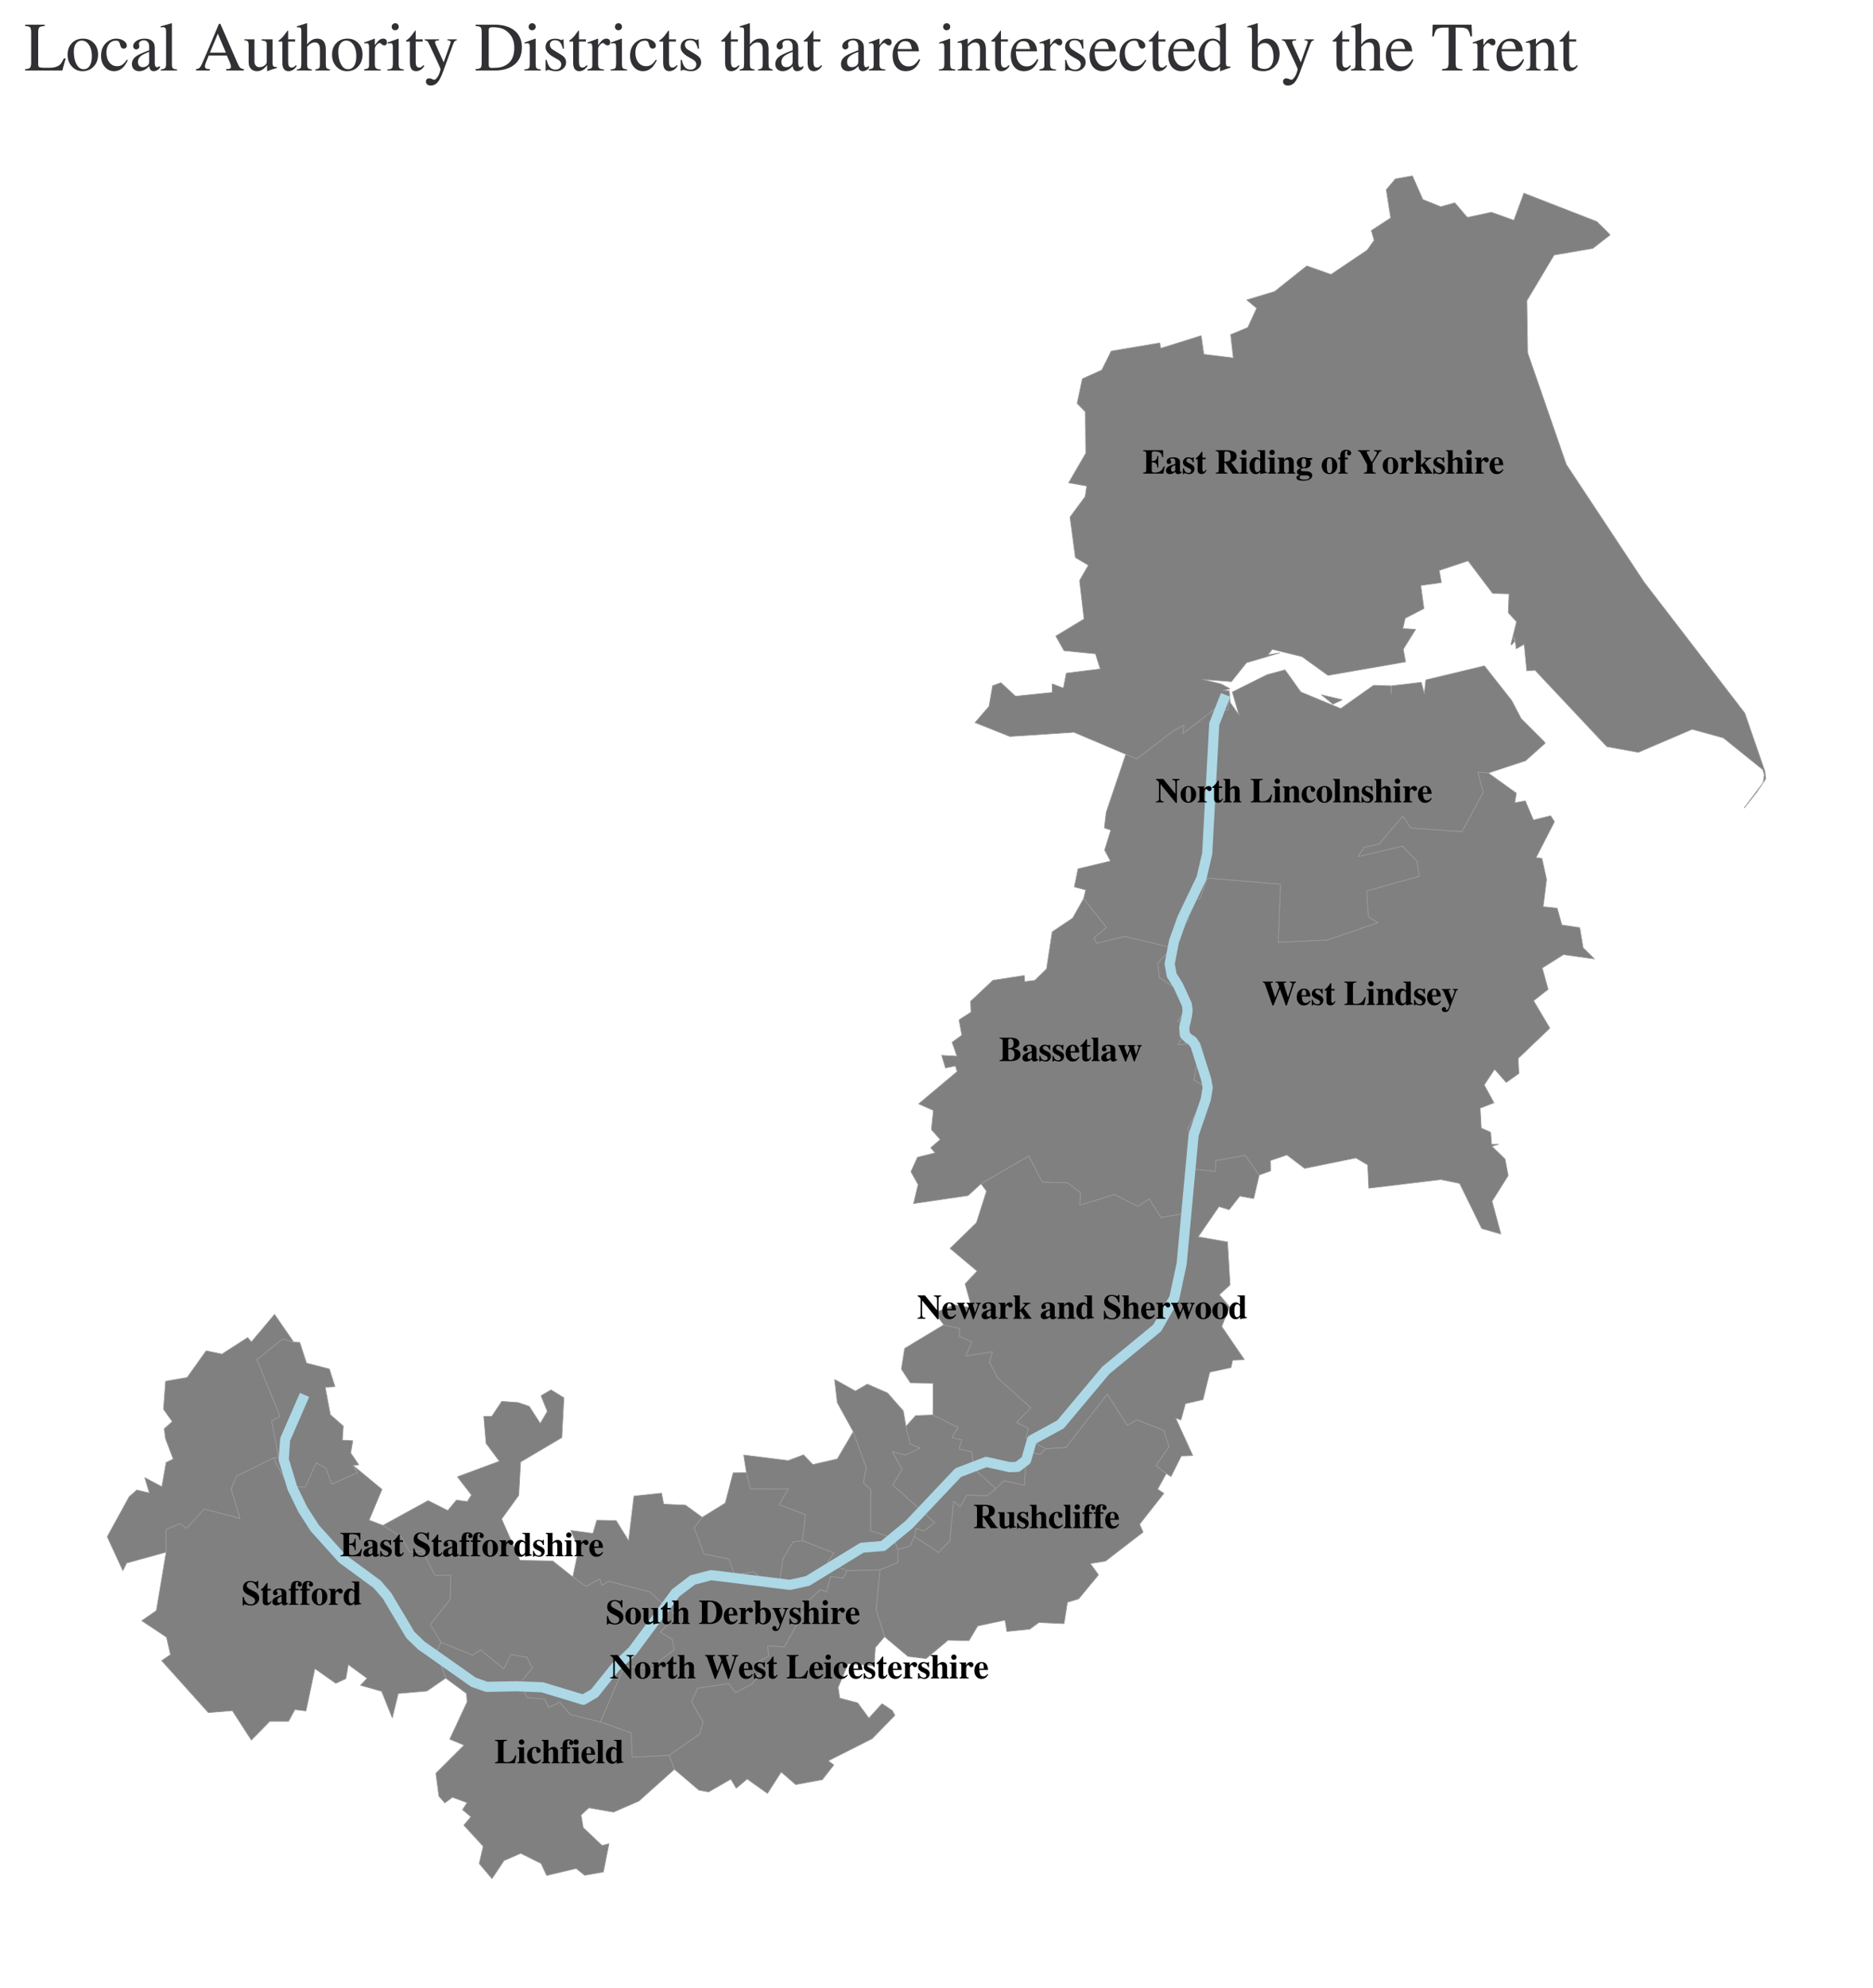 <?xml version="1.0" encoding="utf-8" standalone="no"?>
<!DOCTYPE svg PUBLIC "-//W3C//DTD SVG 1.1//EN"
  "http://www.w3.org/Graphics/SVG/1.1/DTD/svg11.dtd">
<svg xmlns:xlink="http://www.w3.org/1999/xlink" width="554.69pt" height="588.459pt" viewBox="0 0 554.69 588.459" xmlns="http://www.w3.org/2000/svg" version="1.1">
 <defs>
  <style type="text/css">*{stroke-linejoin: round; stroke-linecap: butt}</style>
 </defs>
 <g id="figure_1">
  <g id="patch_1">
   <path d="M 0 588.459 
L 554.69 588.459 
L 554.69 0 
L 0 0 
z
" style="fill: #ffffff"/>
  </g>
  <g id="axes_1">
   <g id="PatchCollection_1">
    <path d="M 516.862 238.77 
L 516.585 239.12 
L 516.6 239.055 
L 516.862 238.707 
L 522.178 231.628 
L 520.181 234.567 
L 516.862 238.77 
" clip-path="url(#p15d4337a27)" style="fill: #808080; stroke: #999999; stroke-width: 0.2"/>
    <path d="M 421.369 59.041 
L 426.69 61.196 
L 430.83 60.021 
L 434.556 64.35 
L 441.692 62.825 
L 448.345 65.215 
L 451.299 57.179 
L 451.328 57.192 
L 460.313 60.687 
L 472.889 65.579 
L 476.179 68.809 
L 476.826 69.532 
L 471.722 73.515 
L 460.313 75.468 
L 460.243 75.48 
L 452.174 88.998 
L 452.34 99.647 
L 452.415 104.45 
L 460.313 127.247 
L 463.855 137.471 
L 476.243 156.196 
L 486.919 172.335 
L 516.716 211.072 
L 516.861 211.493 
L 517.294 212.744 
L 522.677 228.314 
L 522.931 230.518 
L 522.185 231.617 
L 522.528 229.313 
L 522.049 227.807 
L 516.862 223.627 
L 510.367 218.393 
L 501.136 215.858 
L 485.172 222.684 
L 475.859 220.981 
L 468.116 212.744 
L 460.313 204.444 
L 454.606 198.373 
L 452.159 198.551 
L 451.388 190.684 
L 449.024 192.029 
L 448.729 189.609 
L 448.781 189.496 
L 448.144 188.366 
L 448.584 189.807 
L 447.673 190.852 
L 447.45 190.764 
L 449.137 184.018 
L 446.685 181.375 
L 446.897 175.759 
L 442.062 175.646 
L 434.772 165.999 
L 426.232 168.824 
L 426.861 172.436 
L 420.766 173.29 
L 421.687 180.126 
L 416.14 182.993 
L 415.449 186.046 
L 419.247 186.273 
L 415.58 192.171 
L 416.259 195.901 
L 416.24 195.909 
L 403.765 198.081 
L 393.298 199.904 
L 385.575 194.347 
L 376.786 192.193 
L 375.505 193.822 
L 378.986 193.246 
L 369.137 196.162 
L 364.692 201.744 
L 355.976 201.077 
L 361.621 202.438 
L 364.255 203.838 
L 362.127 204.465 
L 364.042 204.484 
L 364.183 206.151 
L 363.637 210.219 
L 360.02 209.696 
L 350.298 217.151 
L 350.697 214.67 
L 347.62 216.253 
L 336.633 224.671 
L 333.417 223.252 
L 318.08 216.745 
L 299.069 217.983 
L 288.756 213.869 
L 292.902 209.079 
L 293.964 202.968 
L 296.43 202.064 
L 300.728 206.06 
L 311.654 204.945 
L 311.588 202.399 
L 314.936 203.685 
L 315.793 199.256 
L 325.847 197.996 
L 324.433 193.515 
L 315.131 192.601 
L 312.668 188.276 
L 321.049 183.206 
L 319.715 171.843 
L 322.326 167.299 
L 318.475 165.021 
L 316.88 153.06 
L 321.383 146.965 
L 321.833 143.858 
L 316.489 142.901 
L 321.545 134.172 
L 321.43 121.901 
L 319.001 119.41 
L 320.525 112.13 
L 326.305 109.519 
L 329.082 103.922 
L 343.446 101.504 
L 343.754 103.093 
L 355.719 99.359 
L 356.516 104.869 
L 365.244 105.937 
L 364.461 99.04 
L 369.526 96.93 
L 372.164 91.233 
L 369.217 88.776 
L 377.461 86.291 
L 387.003 78.703 
L 394.182 81.238 
L 404.881 74.037 
L 406.961 71.119 
L 406.124 68.238 
L 411.854 64.503 
L 410.546 56.151 
L 413.23 52.947 
L 418.288 52.059 
L 421.369 59.041 
" clip-path="url(#p15d4337a27)" style="fill: #808080; stroke: #999999; stroke-width: 0.2"/>
    <path d="M 397.517 207.125 
L 394.746 208.429 
L 391.333 205.643 
L 397.517 207.125 
" clip-path="url(#p15d4337a27)" style="fill: #808080; stroke: #999999; stroke-width: 0.2"/>
    <path d="M 439.613 197.081 
L 447.669 207.318 
L 450.511 212.731 
L 457.131 219.341 
L 457.622 219.965 
L 451.798 225.152 
L 440.754 228.8 
L 437.671 228.539 
L 439.275 234.495 
L 432.959 246.18 
L 417.753 245.083 
L 415.421 241.575 
L 408.477 249.771 
L 404.019 250.837 
L 402.144 253.525 
L 415.304 250.448 
L 419.623 254.83 
L 420.301 259.375 
L 404.769 263.728 
L 405.26 271.392 
L 408.09 273.093 
L 393.169 278.236 
L 378.541 278.934 
L 379.198 261.735 
L 357.579 259.902 
L 355.338 266.047 
L 352.347 266.604 
L 351.805 272.819 
L 349.413 273.657 
L 349.489 277.837 
L 347.071 280.494 
L 333.04 277.185 
L 324.748 279.206 
L 323.973 277.578 
L 327.638 274.487 
L 320.924 265.98 
L 321.537 263.405 
L 318.164 262.516 
L 319.265 257.156 
L 328.868 254.863 
L 327.136 251.605 
L 328.969 245.708 
L 327.063 245.057 
L 327.59 240.47 
L 333.417 223.252 
L 336.633 224.671 
L 347.62 216.253 
L 350.697 214.67 
L 350.298 217.151 
L 360.02 209.696 
L 363.637 210.219 
L 364.183 206.151 
L 364.336 207.965 
L 365.631 209.785 
L 366.94 211.623 
L 364.948 204.835 
L 375.197 199.72 
L 380.554 198.267 
L 385.239 204.82 
L 397.059 209.723 
L 403.765 204.982 
L 406.801 202.836 
L 411.877 203 
L 412.039 205.537 
L 412.035 203.003 
L 420.906 201.951 
L 421.813 205.33 
L 422.261 201.247 
L 439.613 197.081 
" clip-path="url(#p15d4337a27)" style="fill: #808080; stroke: #999999; stroke-width: 0.2"/>
    <path d="M 237.64 456.033 
L 234.883 456.372 
L 231.854 461.403 
L 231.017 467.534 
L 226.713 468.753 
L 223.287 465.24 
L 217.503 466.063 
L 215.834 461.429 
L 208.484 460.002 
L 205.551 452.113 
L 207.963 449.101 
L 214.785 444.89 
L 217.121 435.932 
L 221.066 435.888 
L 222.256 440.681 
L 233.517 440.7 
L 230.764 445.337 
L 238.561 448.33 
L 237.64 456.033 
" clip-path="url(#p15d4337a27)" style="fill: #808080; stroke: #999999; stroke-width: 0.2"/>
    <path d="M 294.915 440.609 
L 292.364 442.716 
L 286.265 442.526 
L 284.383 445.954 
L 282.386 444.394 
L 281.323 456.034 
L 277.973 459.531 
L 270.787 454.784 
L 271.335 452.344 
L 273.605 453.16 
L 276.754 450.653 
L 264.356 439.508 
L 267.14 434.934 
L 264.263 429.648 
L 268.196 430.676 
L 272.507 428.62 
L 269.503 427.404 
L 268.3 422.196 
L 271.161 419.005 
L 276.307 418.813 
L 283.793 422.522 
L 281.904 425.475 
L 284.835 426.177 
L 284.064 428.877 
L 287.814 429.72 
L 288.383 434.633 
L 294.915 440.609 
" clip-path="url(#p15d4337a27)" style="fill: #808080; stroke: #999999; stroke-width: 0.2"/>
    <path d="M 86.984 397.248 
L 88.784 397.362 
L 90.768 403.446 
L 97.538 405.202 
L 99.199 410.41 
L 96.319 410.624 
L 97.829 418.709 
L 101.669 422.106 
L 101.382 426.246 
L 104.489 426.425 
L 103.855 430.051 
L 106.252 433.548 
L 104.564 433.75 
L 105.874 435.937 
L 98.189 439.328 
L 96.536 434.579 
L 93.633 433.022 
L 90.411 440.169 
L 87.694 440.055 
L 86.793 442.412 
L 80.954 431.584 
L 82.506 431.331 
L 80.422 420.66 
L 82.886 419.203 
L 76.068 402.392 
L 83.69 396.32 
L 86.984 397.248 
" clip-path="url(#p15d4337a27)" style="fill: #808080; stroke: #999999; stroke-width: 0.2"/>
    <path d="M 265.924 458.65 
L 265.898 462.482 
L 260.623 464.657 
L 250.839 464.91 
L 244.993 462.498 
L 246.986 459.656 
L 237.64 456.033 
L 238.561 448.33 
L 230.764 445.337 
L 233.517 440.7 
L 222.256 440.681 
L 221.066 435.888 
L 220.249 430.665 
L 233.444 432.305 
L 237.965 430.605 
L 240.72 433.479 
L 247.966 431.823 
L 252.701 423.753 
L 256.544 434.408 
L 255.685 438.848 
L 257.884 440.844 
L 257.859 453.07 
L 264.65 455.299 
L 265.924 458.65 
" clip-path="url(#p15d4337a27)" style="fill: #808080; stroke: #999999; stroke-width: 0.2"/>
    <path d="M 207.963 449.101 
L 205.551 452.113 
L 208.484 460.002 
L 215.834 461.429 
L 217.503 466.063 
L 223.287 465.24 
L 226.713 468.753 
L 231.017 467.534 
L 231.854 461.403 
L 234.883 456.372 
L 237.64 456.033 
L 246.986 459.656 
L 244.993 462.498 
L 250.839 464.91 
L 249.713 467.087 
L 245.991 466.634 
L 244.83 471.124 
L 242.914 470.545 
L 236.659 476.391 
L 237.885 477.536 
L 232.294 487.485 
L 227.363 487.169 
L 227.61 490.238 
L 223.737 492.192 
L 225.075 495.255 
L 222.703 498.486 
L 217.848 500.984 
L 215.731 498.306 
L 206.62 499.71 
L 204.792 503.73 
L 208.237 509.651 
L 207.228 513.236 
L 198.192 519.547 
L 187.208 520.115 
L 186.874 512.898 
L 177.78 509.689 
L 184.887 493.1 
L 195.458 494.091 
L 194.833 491.933 
L 199.67 488.261 
L 199.089 485.237 
L 195.52 483.082 
L 200.283 478.24 
L 192.359 471.136 
L 180.253 468.038 
L 178.29 469.269 
L 177.571 467.354 
L 173.587 469.577 
L 169.64 466.751 
L 171.406 458.401 
L 169.03 452.977 
L 175.591 453.866 
L 176.761 449.956 
L 182.469 450.063 
L 186.165 456.022 
L 187.751 442.81 
L 195.935 441.948 
L 196.539 445.203 
L 202.992 445.487 
L 207.963 449.101 
" clip-path="url(#p15d4337a27)" style="fill: #808080; stroke: #999999; stroke-width: 0.2"/>
    <path d="M 261.961 484.434 
L 259.225 487.646 
L 258.856 493.045 
L 251.165 492.424 
L 248.211 499.462 
L 248.701 502.629 
L 253.986 504.011 
L 257.327 508.537 
L 261.221 504.258 
L 264.248 506.296 
L 265.022 507.705 
L 258.299 514.608 
L 245.296 521.174 
L 246.93 522.403 
L 243.531 526.751 
L 235.642 528.202 
L 231.351 524.487 
L 227.283 530.823 
L 221.271 526.541 
L 218.041 529.29 
L 216.427 526.601 
L 209.863 530.387 
L 207.001 529.864 
L 199.724 523.678 
L 198.192 519.547 
L 207.228 513.236 
L 208.237 509.651 
L 204.792 503.73 
L 206.62 499.71 
L 215.731 498.306 
L 217.848 500.984 
L 222.703 498.486 
L 225.075 495.255 
L 223.737 492.192 
L 227.61 490.238 
L 227.363 487.169 
L 232.294 487.485 
L 237.885 477.536 
L 236.659 476.391 
L 242.914 470.545 
L 244.83 471.124 
L 245.991 466.634 
L 249.713 467.087 
L 250.839 464.91 
L 260.623 464.657 
L 259.509 476.382 
L 261.961 484.434 
" clip-path="url(#p15d4337a27)" style="fill: #808080; stroke: #999999; stroke-width: 0.2"/>
    <path d="M 440.754 228.8 
L 449.068 234.767 
L 448.591 237.615 
L 451.709 237.035 
L 454.119 242.714 
L 459.215 241.452 
L 460.355 243.216 
L 454.898 253.839 
L 456.647 254.078 
L 458.023 260.319 
L 457.002 268.363 
L 461.151 268.81 
L 462.546 273.775 
L 467.848 274.574 
L 468.839 280.521 
L 472.185 283.82 
L 463.011 282.558 
L 456.731 286.514 
L 458.477 292.828 
L 454.166 296.201 
L 458.983 304.318 
L 449.598 313.282 
L 449.828 317.714 
L 446.075 320.39 
L 442.628 316.492 
L 439.545 321.12 
L 442.439 326.407 
L 438.351 327.993 
L 438.681 333.895 
L 441.454 335.129 
L 441.741 338.7 
L 443.817 338.645 
L 441.829 339.291 
L 445.73 343.076 
L 446.647 347.957 
L 441.87 355.547 
L 444.484 365.259 
L 438.821 363.636 
L 432.27 350.266 
L 426.687 349.123 
L 405.359 351.696 
L 405.045 344.802 
L 401.552 342.739 
L 386.362 345.818 
L 381.12 341.842 
L 376.265 343.496 
L 376.307 346.564 
L 372.911 347.795 
L 368.756 341.992 
L 360.081 343.529 
L 359.962 346.718 
L 352.023 345.902 
L 354.296 337.735 
L 351.626 334.284 
L 354.298 329.335 
L 356.692 331.13 
L 357.354 327.742 
L 356.714 321.497 
L 353.571 319.698 
L 354.921 312.209 
L 351.883 308.928 
L 348.75 309.258 
L 351.665 304.739 
L 348.761 302.241 
L 351.203 298.72 
L 348.947 292.986 
L 343.348 289.393 
L 342.821 285.07 
L 347.071 280.494 
L 349.489 277.837 
L 349.413 273.657 
L 351.805 272.819 
L 352.347 266.604 
L 355.338 266.047 
L 357.579 259.902 
L 379.198 261.735 
L 378.541 278.934 
L 393.169 278.236 
L 408.09 273.093 
L 405.26 271.392 
L 404.769 263.728 
L 420.301 259.375 
L 419.623 254.83 
L 415.304 250.448 
L 402.144 253.525 
L 404.019 250.837 
L 408.477 249.771 
L 415.421 241.575 
L 417.753 245.083 
L 432.959 246.18 
L 439.275 234.495 
L 437.671 228.539 
L 440.754 228.8 
" clip-path="url(#p15d4337a27)" style="fill: #808080; stroke: #999999; stroke-width: 0.2"/>
    <path d="M 347.071 280.494 
L 342.821 285.07 
L 343.348 289.393 
L 348.947 292.986 
L 351.203 298.72 
L 348.761 302.241 
L 351.665 304.739 
L 348.75 309.258 
L 351.883 308.928 
L 354.921 312.209 
L 353.571 319.698 
L 356.714 321.497 
L 357.354 327.742 
L 356.692 331.13 
L 354.298 329.335 
L 351.626 334.284 
L 354.296 337.735 
L 352.023 345.902 
L 351.673 361.799 
L 350.321 359.252 
L 343.864 360.372 
L 340.328 354.902 
L 336.96 357.068 
L 330.03 353.57 
L 319.754 356.73 
L 320.012 353.042 
L 316.141 350.108 
L 308.689 349.904 
L 304.692 342.183 
L 290.522 350.367 
L 286.693 353.864 
L 270.556 356.237 
L 271.896 350.605 
L 269.772 346.817 
L 271.72 342.534 
L 276.941 341.233 
L 275.632 339.717 
L 278.443 337.286 
L 275.839 334.335 
L 276.431 328.666 
L 272.054 326.731 
L 283.437 317.179 
L 282.985 315.497 
L 280.011 316.091 
L 278.881 312.369 
L 283.415 312.61 
L 281.956 308.496 
L 284.846 306.406 
L 284.025 301.867 
L 287.575 299.573 
L 287.449 296.377 
L 294.061 290.153 
L 303.341 288.737 
L 303.448 290.555 
L 306.481 290.168 
L 309.943 286.775 
L 311.608 275.82 
L 317.689 271.72 
L 320.924 265.98 
L 327.638 274.487 
L 323.973 277.578 
L 324.748 279.206 
L 333.04 277.185 
L 347.071 280.494 
" clip-path="url(#p15d4337a27)" style="fill: #808080; stroke: #999999; stroke-width: 0.2"/>
    <path d="M 268.3 422.196 
L 269.503 427.404 
L 272.507 428.62 
L 268.196 430.676 
L 264.263 429.648 
L 267.14 434.934 
L 264.356 439.508 
L 276.754 450.653 
L 273.605 453.16 
L 271.335 452.344 
L 270.787 454.784 
L 269.567 457.581 
L 265.924 458.65 
L 264.65 455.299 
L 257.859 453.07 
L 257.884 440.844 
L 255.685 438.848 
L 256.544 434.408 
L 252.701 423.753 
L 247.964 415.151 
L 247.164 408.294 
L 253.328 411.721 
L 256.853 409.691 
L 262.83 412.284 
L 267.508 417.597 
L 268.3 422.196 
" clip-path="url(#p15d4337a27)" style="fill: #808080; stroke: #999999; stroke-width: 0.2"/>
    <path d="M 309.768 428.808 
L 307.993 430.472 
L 303.991 429.475 
L 303.386 439.639 
L 297.312 438.275 
L 294.915 440.609 
L 288.383 434.633 
L 287.814 429.72 
L 284.064 428.877 
L 284.835 426.177 
L 281.904 425.475 
L 283.793 422.522 
L 276.307 418.813 
L 276.331 409.427 
L 269.625 409.306 
L 266.953 405.234 
L 267.914 399.11 
L 279.504 392.132 
L 284.244 393.216 
L 284.108 395.512 
L 287.823 397.229 
L 286.027 401.385 
L 293.928 400.039 
L 293.053 403.265 
L 295.532 407.916 
L 305.305 416.663 
L 301.053 421.043 
L 304.561 422.769 
L 303.835 425.688 
L 309.768 428.808 
" clip-path="url(#p15d4337a27)" style="fill: #808080; stroke: #999999; stroke-width: 0.2"/>
    <path d="M 372.911 347.795 
L 371.286 354.766 
L 367.166 354.026 
L 364.002 358.056 
L 360.998 357.119 
L 354.835 366.094 
L 363.53 367.604 
L 364.284 380.303 
L 361.113 383.217 
L 364.139 386.818 
L 361.807 392.611 
L 368.517 402.437 
L 365.045 402.576 
L 364.565 404.783 
L 358.268 406.135 
L 356.271 414.257 
L 351.059 415.465 
L 349.734 420.287 
L 348.157 419.713 
L 353.243 430.822 
L 349.851 430.94 
L 346.781 437.052 
L 345.403 436.131 
L 342.317 433.836 
L 346.196 428.191 
L 344.644 423.396 
L 336.693 420.265 
L 333.829 421.88 
L 327.931 412.666 
L 315.671 428.451 
L 309.768 428.808 
L 303.835 425.688 
L 304.561 422.769 
L 301.053 421.043 
L 305.305 416.663 
L 295.532 407.916 
L 293.053 403.265 
L 293.928 400.039 
L 286.027 401.385 
L 287.823 397.229 
L 284.108 395.512 
L 284.244 393.216 
L 279.504 392.132 
L 276.881 388.531 
L 282.677 386.216 
L 287.779 387.059 
L 285.815 379.993 
L 289.378 376.234 
L 281.363 369.502 
L 289.168 361.924 
L 292.16 352.547 
L 290.522 350.367 
L 304.692 342.183 
L 308.689 349.904 
L 316.141 350.108 
L 320.012 353.042 
L 319.754 356.73 
L 330.03 353.57 
L 336.96 357.068 
L 340.328 354.902 
L 343.864 360.372 
L 350.321 359.252 
L 351.673 361.799 
L 352.023 345.902 
L 359.962 346.718 
L 360.081 343.529 
L 368.756 341.992 
L 372.911 347.795 
" clip-path="url(#p15d4337a27)" style="fill: #808080; stroke: #999999; stroke-width: 0.2"/>
    <path d="M 345.403 436.131 
L 342.84 440.761 
L 344.675 442.018 
L 337.497 451.155 
L 338.535 453.489 
L 327.386 462.065 
L 322.896 462.784 
L 325.316 466.137 
L 319.444 473.239 
L 316.112 474.245 
L 315.128 480.57 
L 307.649 480.241 
L 304.939 482.22 
L 298.192 482.895 
L 297.635 479.532 
L 289.557 481.253 
L 286.951 485.61 
L 280.776 485.465 
L 274.269 490.921 
L 268.893 490.267 
L 261.961 484.434 
L 259.509 476.382 
L 260.623 464.657 
L 265.898 462.482 
L 265.924 458.65 
L 269.567 457.581 
L 270.787 454.784 
L 277.973 459.531 
L 281.323 456.034 
L 282.386 444.394 
L 284.383 445.954 
L 286.265 442.526 
L 292.364 442.716 
L 294.915 440.609 
L 297.312 438.275 
L 303.386 439.639 
L 303.991 429.475 
L 307.993 430.472 
L 309.768 428.808 
L 315.671 428.451 
L 327.931 412.666 
L 333.829 421.88 
L 336.693 420.265 
L 344.644 423.396 
L 346.196 428.191 
L 342.317 433.836 
L 345.403 436.131 
" clip-path="url(#p15d4337a27)" style="fill: #808080; stroke: #999999; stroke-width: 0.2"/>
    <path d="M 169.64 466.751 
L 173.587 469.577 
L 177.571 467.354 
L 178.29 469.269 
L 180.253 468.038 
L 192.359 471.136 
L 200.283 478.24 
L 195.52 483.082 
L 199.089 485.237 
L 199.67 488.261 
L 194.833 491.933 
L 195.458 494.091 
L 184.887 493.1 
L 177.78 509.689 
L 168.905 507.499 
L 165.735 503.843 
L 162.491 505.426 
L 161.269 502.919 
L 156.117 502.492 
L 154.028 498.14 
L 157.624 493.696 
L 156.026 490.56 
L 151.351 489.689 
L 149.19 493.974 
L 142.289 488.308 
L 139.991 489.901 
L 130.573 486.102 
L 127.417 480.778 
L 133.334 473.31 
L 133.48 466.228 
L 128.807 466.352 
L 125.166 459.103 
L 121.353 459.421 
L 118.872 454.919 
L 113.402 451.49 
L 126.785 444.158 
L 132.603 447.084 
L 135.188 443.993 
L 138.363 444.457 
L 139.622 442.504 
L 135.452 437.106 
L 147.893 432.502 
L 143.957 427.215 
L 143.265 419.21 
L 145.651 419.213 
L 148.594 414.784 
L 153.439 415.127 
L 156.73 416.246 
L 159.995 421.326 
L 162.096 417.742 
L 160.225 413.108 
L 163.193 411.366 
L 167.001 413.722 
L 166.382 425.506 
L 154.183 432.704 
L 153.634 442.575 
L 148.56 449.605 
L 153.982 461.848 
L 163.683 462.014 
L 169.64 466.751 
" clip-path="url(#p15d4337a27)" style="fill: #808080; stroke: #999999; stroke-width: 0.2"/>
    <path d="M 177.78 509.689 
L 186.874 512.898 
L 187.208 520.115 
L 198.192 519.547 
L 199.724 523.678 
L 189.201 533.089 
L 181.686 536.354 
L 174.387 535.083 
L 172.095 537.227 
L 172.708 540.939 
L 178.304 546.244 
L 180.349 545.714 
L 178.683 554.085 
L 173.148 555.044 
L 170.632 553.043 
L 161.89 555.104 
L 160.262 551.567 
L 154.203 548.564 
L 149.263 550.712 
L 145.708 556.059 
L 141.927 551.597 
L 143.103 546.481 
L 137.372 540.239 
L 139.455 537.744 
L 136.978 535.644 
L 138.341 533.565 
L 134 531.963 
L 131.738 533.635 
L 129.983 531.641 
L 129.084 524.877 
L 137.435 516.539 
L 133.195 514.771 
L 138.318 503.783 
L 138.157 501.242 
L 131.989 496.691 
L 129.278 488.914 
L 130.573 486.102 
L 139.991 489.901 
L 142.289 488.308 
L 149.19 493.974 
L 151.351 489.689 
L 156.026 490.56 
L 157.624 493.696 
L 154.028 498.14 
L 156.117 502.492 
L 161.269 502.919 
L 162.491 505.426 
L 165.735 503.843 
L 168.905 507.499 
L 177.78 509.689 
" clip-path="url(#p15d4337a27)" style="fill: #808080; stroke: #999999; stroke-width: 0.2"/>
    <path d="M 86.984 397.248 
L 83.69 396.32 
L 76.068 402.392 
L 82.886 419.203 
L 80.422 420.66 
L 82.506 431.331 
L 80.954 431.584 
L 69.992 436.926 
L 68.482 440.768 
L 71.092 449.443 
L 60.497 446.652 
L 55.251 452.391 
L 53.253 450.969 
L 49.203 452.744 
L 49.212 459.402 
L 37.498 462.636 
L 36.393 464.9 
L 31.759 454.849 
L 38.243 443.022 
L 40.507 441.023 
L 44.239 441.895 
L 42.879 437.344 
L 47.933 440.052 
L 49.204 432.873 
L 51.296 431.848 
L 49.037 425.843 
L 48.626 422.892 
L 51.023 420.769 
L 48.433 417.109 
L 49.042 408.814 
L 55.427 407.708 
L 61.059 399.811 
L 65.729 400.785 
L 73.347 395.891 
L 74.448 397.193 
L 81.307 389.045 
L 86.984 397.248 
" clip-path="url(#p15d4337a27)" style="fill: #808080; stroke: #999999; stroke-width: 0.2"/>
    <path d="M 104.564 433.75 
L 113.122 440.835 
L 109.313 449.926 
L 113.402 451.49 
L 118.872 454.919 
L 121.353 459.421 
L 125.166 459.103 
L 128.807 466.352 
L 133.48 466.228 
L 133.334 473.31 
L 127.417 480.778 
L 130.573 486.102 
L 129.278 488.914 
L 131.989 496.691 
L 126.423 500.532 
L 117.941 501.254 
L 116.179 508.47 
L 113.015 500.596 
L 106.766 498.824 
L 108.714 496.756 
L 103.149 492.697 
L 102.42 496.847 
L 99.438 498.235 
L 93.254 493.891 
L 90.615 506.416 
L 87.34 506.009 
L 85.455 509.471 
L 79.904 509.477 
L 74.435 515.044 
L 68.813 506.335 
L 61.7 506.911 
L 47.881 491.53 
L 50.486 489.741 
L 49.324 484.59 
L 41.978 479.717 
L 46.298 476.718 
L 49.212 459.402 
L 49.203 452.744 
L 53.253 450.969 
L 55.251 452.391 
L 60.497 446.652 
L 71.092 449.443 
L 68.482 440.768 
L 69.992 436.926 
L 80.954 431.584 
L 86.793 442.412 
L 87.694 440.055 
L 90.411 440.169 
L 93.633 433.022 
L 96.536 434.579 
L 98.189 439.328 
L 105.874 435.937 
L 104.564 433.75 
" clip-path="url(#p15d4337a27)" style="fill: #808080; stroke: #999999; stroke-width: 0.2"/>
   </g>
   <g id="matplotlib.axis_1"/>
   <g id="matplotlib.axis_2"/>
   <g id="LineCollection_1">
    <path d="M 90.197 412.872 
L 84.437 426.079 
L 84.019 431.991 
L 86.593 440.444 
L 89.662 446.761 
L 93.224 452.298 
L 101.403 461.374 
L 111.663 468.897 
L 114.589 472.278 
L 121.546 483.939 
L 124.757 487.023 
L 140.222 497.914 
L 144.121 499.278 
L 152.908 499.107 
L 160.594 499.407 
L 172.734 503.091 
L 176.065 501.159 
L 182.304 493.377 
L 187.372 488.592 
L 200.073 471.503 
L 205.14 467.634 
L 210.606 466.217 
L 233.91 469.091 
L 239.153 467.946 
L 255.276 458.096 
L 261.51 457.586 
L 269.182 451.272 
L 283.761 435.875 
L 292.076 432.701 
L 299.043 434.263 
L 301.344 434.156 
L 303.884 432.202 
L 305.611 426.201 
L 314.057 421.604 
L 327.48 405.598 
L 342.7 393.07 
L 347.791 384.14 
L 349.946 374.041 
L 353.491 335.883 
L 357.083 325.425 
L 357.666 321.932 
L 357.209 319.469 
L 354.047 309.462 
L 353.151 308.133 
L 351.896 307.31 
L 350.883 306.252 
L 350.709 304.142 
L 351.492 300.736 
L 351.707 298.979 
L 351.495 297.331 
L 348.89 291.653 
L 346.988 288.625 
L 346.396 285.281 
L 347.69 278.576 
L 350.14 271.775 
L 355.813 259.924 
L 357.515 252.647 
L 359.603 214.252 
L 362.975 205.677 
" clip-path="url(#p15d4337a27)" style="fill: none; stroke: #add8e6; stroke-width: 3"/>
   </g>
   <g id="text_1">
    <!-- East Riding of Yorkshire -->
    <g transform="translate(338.381 140.186) scale(0.1 -0.1)">
     <defs>
      <path id="STIXGeneral-Bold-45" d="M 4102 1331 
L 3846 0 
L 102 0 
L 102 160 
Q 448 198 557 294 
Q 666 390 666 646 
L 666 3712 
Q 666 3955 550 4051 
Q 435 4147 102 4166 
L 102 4326 
L 3795 4326 
L 3795 3040 
L 3635 3040 
Q 3526 3680 3216 3894 
Q 2906 4109 2118 4109 
Q 1875 4109 1788 4032 
Q 1702 3955 1702 3763 
L 1702 2323 
Q 2221 2330 2451 2531 
Q 2682 2733 2739 3277 
L 2906 3277 
L 2906 1114 
L 2739 1114 
Q 2694 1677 2464 1891 
Q 2234 2106 1702 2106 
L 1702 557 
Q 1702 352 1814 275 
Q 1926 198 2234 198 
Q 2982 198 3398 544 
Q 3558 672 3667 838 
Q 3776 1005 3923 1331 
L 4102 1331 
z
" transform="scale(0.016)"/>
      <path id="STIXGeneral-Bold-61" d="M 3027 410 
L 3123 275 
Q 2784 -90 2406 -90 
Q 2170 -90 2051 9 
Q 1933 109 1882 352 
Q 1395 -90 864 -90 
Q 544 -90 352 80 
Q 160 250 160 589 
Q 160 1018 589 1306 
Q 909 1517 1875 1792 
L 1875 2227 
Q 1875 2541 1756 2681 
Q 1638 2822 1357 2822 
Q 1178 2822 1059 2758 
Q 941 2694 941 2586 
Q 941 2515 1011 2438 
Q 1133 2291 1133 2170 
Q 1133 2003 1011 1894 
Q 890 1786 698 1786 
Q 499 1786 390 1901 
Q 282 2016 282 2221 
Q 282 2598 618 2812 
Q 954 3027 1504 3027 
Q 2093 3027 2425 2803 
Q 2758 2579 2758 2170 
L 2758 499 
Q 2758 320 2893 320 
Q 2938 320 2963 346 
L 3027 410 
z
M 1875 621 
L 1875 1568 
Q 1094 1350 1094 794 
Q 1094 589 1187 477 
Q 1280 365 1427 365 
Q 1696 365 1875 621 
z
" transform="scale(0.016)"/>
      <path id="STIXGeneral-Bold-73" d="M 2176 2086 
L 2016 2086 
Q 1894 2445 1715 2611 
Q 1498 2816 1235 2816 
Q 1056 2816 934 2710 
Q 813 2605 813 2445 
Q 813 2278 957 2147 
Q 1101 2016 1427 1882 
Q 1907 1683 2108 1452 
Q 2310 1222 2310 883 
Q 2310 454 2035 182 
Q 1760 -90 1325 -90 
Q 992 -90 634 58 
Q 538 96 486 96 
Q 416 96 320 -83 
L 160 -83 
L 160 973 
L 339 973 
Q 544 128 1216 128 
Q 1434 128 1565 243 
Q 1696 358 1696 544 
Q 1696 698 1555 829 
Q 1414 960 1082 1101 
Q 602 1306 387 1539 
Q 173 1773 173 2093 
Q 173 2496 457 2761 
Q 742 3027 1178 3027 
Q 1395 3027 1677 2931 
Q 1818 2886 1875 2886 
Q 1984 2886 2035 3014 
L 2176 3014 
L 2176 2086 
z
" transform="scale(0.016)"/>
      <path id="STIXGeneral-Bold-74" d="M 1965 717 
L 2125 646 
Q 1926 250 1712 86 
Q 1498 -77 1178 -77 
Q 845 -77 653 105 
Q 461 288 461 608 
L 461 2669 
L 122 2669 
L 122 2842 
Q 435 3053 646 3299 
Q 858 3546 1190 4032 
L 1350 4032 
L 1350 2950 
L 1958 2950 
L 1958 2669 
L 1350 2669 
L 1350 762 
Q 1350 378 1600 378 
Q 1786 378 1965 717 
z
" transform="scale(0.016)"/>
      <path id="STIXGeneral-Bold-20" transform="scale(0.016)"/>
      <path id="STIXGeneral-Bold-52" d="M 4582 0 
L 3270 0 
L 1946 2003 
L 1766 2003 
L 1766 749 
Q 1766 403 1859 307 
Q 1952 211 2330 160 
L 2330 0 
L 166 0 
L 166 160 
Q 544 205 637 301 
Q 730 397 730 768 
L 730 3526 
Q 730 3904 624 4022 
Q 518 4141 166 4166 
L 166 4326 
L 2138 4326 
Q 4032 4326 4032 3226 
Q 4032 2739 3744 2470 
Q 3475 2227 3027 2106 
L 4301 301 
Q 4397 160 4582 160 
L 4582 0 
z
M 1766 3821 
L 1766 2208 
Q 2426 2214 2682 2406 
Q 2938 2598 2938 3162 
Q 2938 3667 2746 3888 
Q 2554 4109 2106 4109 
Q 1920 4109 1843 4045 
Q 1766 3981 1766 3821 
z
" transform="scale(0.016)"/>
      <path id="STIXGeneral-Bold-69" d="M 1376 3923 
Q 1376 3712 1232 3571 
Q 1088 3430 877 3430 
Q 666 3430 525 3571 
Q 384 3712 384 3923 
Q 384 4134 528 4278 
Q 672 4422 890 4422 
Q 1088 4422 1232 4275 
Q 1376 4128 1376 3923 
z
M 1638 0 
L 102 0 
L 102 154 
Q 326 205 384 275 
Q 442 346 442 563 
L 442 2387 
Q 442 2598 374 2675 
Q 307 2752 96 2797 
L 96 2950 
L 1331 2950 
L 1331 544 
Q 1331 339 1398 259 
Q 1466 179 1638 154 
L 1638 0 
z
" transform="scale(0.016)"/>
      <path id="STIXGeneral-Bold-64" d="M 3418 128 
L 3021 77 
Q 2496 6 2170 -83 
L 2170 333 
Q 1946 96 1760 3 
Q 1574 -90 1318 -90 
Q 813 -90 486 332 
Q 160 755 160 1414 
Q 160 2112 509 2569 
Q 858 3027 1389 3027 
Q 1606 3027 1776 2940 
Q 1946 2854 2150 2630 
L 2150 3802 
Q 2150 4026 2067 4086 
Q 1984 4147 1664 4173 
L 1664 4326 
L 3040 4326 
L 3040 646 
Q 3040 442 3120 365 
Q 3200 288 3418 275 
L 3418 128 
z
M 2150 717 
L 2150 2272 
Q 2080 2458 1945 2563 
Q 1811 2669 1651 2669 
Q 1107 2669 1107 1466 
Q 1107 269 1606 269 
Q 1837 269 2029 506 
Q 2150 666 2150 717 
z
" transform="scale(0.016)"/>
      <path id="STIXGeneral-Bold-6e" d="M 3450 0 
L 1952 0 
L 1952 154 
Q 2112 173 2179 259 
Q 2246 346 2246 538 
L 2246 2054 
Q 2246 2598 1920 2598 
Q 1690 2598 1472 2381 
Q 1363 2272 1363 2227 
L 1363 538 
Q 1363 352 1430 265 
Q 1498 179 1670 154 
L 1670 0 
L 134 0 
L 134 154 
Q 346 198 410 275 
Q 474 352 474 557 
L 474 2406 
Q 474 2611 410 2688 
Q 346 2765 134 2797 
L 134 2950 
L 1357 2950 
L 1357 2470 
L 1363 2470 
Q 1677 3027 2272 3027 
Q 2669 3027 2902 2780 
Q 3136 2534 3136 2118 
L 3136 538 
Q 3136 320 3200 243 
Q 3264 166 3450 154 
L 3450 0 
z
" transform="scale(0.016)"/>
      <path id="STIXGeneral-Bold-67" d="M 1626 435 
L 1958 435 
Q 2477 435 2784 227 
Q 3091 19 3091 -333 
Q 3091 -787 2652 -1052 
Q 2214 -1318 1421 -1318 
Q 179 -1318 179 -730 
Q 179 -339 794 -250 
Q 493 -141 381 -25 
Q 269 90 269 275 
Q 269 557 454 733 
Q 640 909 1030 1024 
Q 678 1120 457 1382 
Q 237 1645 237 1997 
Q 237 2464 598 2745 
Q 960 3027 1536 3027 
Q 1869 3027 2253 2886 
L 3078 2886 
L 3078 2547 
L 2566 2547 
Q 2822 2317 2822 1920 
Q 2822 1318 2234 1075 
Q 2080 1011 1971 998 
Q 1862 986 1421 986 
Q 1229 986 1104 899 
Q 979 813 979 672 
Q 979 538 1113 486 
Q 1248 435 1626 435 
z
M 1958 1997 
Q 1958 2445 1859 2637 
Q 1760 2829 1529 2829 
Q 1299 2829 1206 2643 
Q 1114 2458 1114 1990 
Q 1114 1542 1210 1353 
Q 1306 1165 1536 1165 
Q 1766 1165 1862 1353 
Q 1958 1542 1958 1997 
z
M 2016 -333 
L 966 -333 
Q 832 -442 787 -512 
Q 742 -582 742 -685 
Q 742 -1114 1600 -1114 
Q 2061 -1114 2323 -995 
Q 2586 -877 2586 -691 
Q 2586 -333 2016 -333 
z
" transform="scale(0.016)"/>
      <path id="STIXGeneral-Bold-6f" d="M 3046 1466 
Q 3046 794 2633 352 
Q 2221 -90 1600 -90 
Q 992 -90 576 348 
Q 160 787 160 1459 
Q 160 2157 573 2592 
Q 986 3027 1626 3027 
Q 2234 3027 2640 2585 
Q 3046 2144 3046 1466 
z
M 2106 1395 
Q 2106 2214 1997 2521 
Q 1888 2829 1606 2829 
Q 1312 2829 1206 2525 
Q 1101 2221 1101 1395 
Q 1101 698 1216 403 
Q 1331 109 1606 109 
Q 1882 109 1994 393 
Q 2106 678 2106 1395 
z
" transform="scale(0.016)"/>
      <path id="STIXGeneral-Bold-66" d="M 90 2950 
L 454 2950 
Q 454 3789 710 4096 
Q 979 4422 1574 4422 
Q 1984 4422 2237 4243 
Q 2490 4064 2490 3782 
Q 2490 3603 2381 3488 
Q 2272 3373 2093 3373 
Q 1933 3373 1821 3481 
Q 1709 3590 1709 3738 
Q 1709 3866 1779 3971 
Q 1850 4077 1850 4102 
Q 1850 4224 1664 4224 
Q 1491 4224 1417 4112 
Q 1344 4000 1344 3718 
L 1344 2950 
L 1894 2950 
L 1894 2669 
L 1344 2669 
L 1344 685 
Q 1344 365 1440 262 
Q 1536 160 1869 154 
L 1869 0 
L 90 0 
L 90 154 
Q 307 179 380 259 
Q 454 339 454 557 
L 454 2669 
L 90 2669 
L 90 2950 
z
" transform="scale(0.016)"/>
      <path id="STIXGeneral-Bold-59" d="M 4474 4326 
L 4474 4166 
Q 4160 4122 4038 3917 
L 2816 1926 
L 2816 787 
Q 2816 416 2921 304 
Q 3027 192 3405 160 
L 3405 0 
L 1184 0 
L 1184 160 
Q 1568 192 1673 320 
Q 1779 448 1779 819 
L 1779 1690 
L 627 3789 
Q 429 4147 96 4166 
L 96 4326 
L 2240 4326 
L 2240 4166 
L 2067 4154 
Q 1862 4141 1792 4105 
Q 1722 4070 1722 3968 
Q 1722 3885 1875 3590 
L 2643 2106 
L 3341 3245 
Q 3603 3680 3603 3898 
Q 3603 4038 3497 4089 
Q 3392 4141 3066 4166 
L 3066 4326 
L 4474 4326 
z
" transform="scale(0.016)"/>
      <path id="STIXGeneral-Bold-72" d="M 1395 2950 
L 1395 2426 
Q 1619 2752 1817 2889 
Q 2016 3027 2259 3027 
Q 2483 3027 2630 2883 
Q 2778 2739 2778 2522 
Q 2778 2330 2666 2208 
Q 2554 2086 2374 2086 
Q 2138 2086 1990 2330 
Q 1901 2477 1811 2477 
Q 1645 2477 1533 2285 
Q 1421 2093 1421 1811 
L 1421 678 
Q 1421 371 1507 272 
Q 1594 173 1882 154 
L 1882 0 
L 186 0 
L 186 154 
Q 397 192 464 265 
Q 531 339 531 538 
L 531 2387 
Q 531 2611 460 2688 
Q 390 2765 179 2797 
L 179 2950 
L 1395 2950 
z
" transform="scale(0.016)"/>
      <path id="STIXGeneral-Bold-6b" d="M 3475 0 
L 1978 0 
L 1978 154 
Q 2246 166 2246 275 
Q 2246 352 2093 563 
L 1485 1421 
L 1338 1267 
L 1338 538 
Q 1338 314 1392 250 
Q 1446 186 1670 154 
L 1670 0 
L 141 0 
L 141 154 
Q 448 179 448 538 
L 448 3802 
Q 448 4147 141 4173 
L 141 4326 
L 1338 4326 
L 1338 1568 
L 2157 2387 
Q 2291 2522 2291 2630 
Q 2291 2746 2067 2778 
L 1914 2803 
L 1914 2950 
L 3283 2950 
L 3283 2803 
Q 2982 2765 2768 2617 
Q 2554 2470 2074 1965 
L 3315 250 
Q 3386 154 3475 154 
L 3475 0 
z
" transform="scale(0.016)"/>
      <path id="STIXGeneral-Bold-68" d="M 3418 0 
L 1920 0 
L 1920 154 
Q 2080 173 2147 259 
Q 2214 346 2214 544 
L 2214 1978 
Q 2214 2323 2144 2460 
Q 2074 2598 1888 2598 
Q 1658 2598 1440 2381 
Q 1331 2272 1331 2227 
L 1331 544 
Q 1331 346 1395 262 
Q 1459 179 1638 154 
L 1638 0 
L 102 0 
L 102 154 
Q 333 198 387 256 
Q 442 314 442 570 
L 442 3782 
Q 442 4006 384 4067 
Q 326 4128 96 4173 
L 96 4326 
L 1331 4326 
L 1331 2534 
Q 1747 3027 2272 3027 
Q 2656 3027 2880 2784 
Q 3104 2541 3104 2157 
L 3104 557 
Q 3104 339 3177 246 
Q 3251 154 3418 154 
L 3418 0 
z
" transform="scale(0.016)"/>
      <path id="STIXGeneral-Bold-65" d="M 2579 806 
L 2733 717 
Q 2451 269 2166 89 
Q 1882 -90 1466 -90 
Q 890 -90 525 342 
Q 160 774 160 1434 
Q 160 2150 528 2588 
Q 896 3027 1498 3027 
Q 2029 3027 2317 2707 
Q 2656 2336 2694 1568 
L 1082 1568 
Q 1101 1299 1133 1116 
Q 1165 934 1241 748 
Q 1318 563 1468 467 
Q 1619 371 1843 371 
Q 2048 371 2214 470 
Q 2381 570 2579 806 
z
M 1907 1805 
L 1907 1939 
Q 1907 2406 1850 2528 
Q 1773 2688 1699 2758 
Q 1626 2829 1498 2829 
Q 1267 2829 1158 2595 
Q 1050 2362 1050 1805 
L 1907 1805 
z
" transform="scale(0.016)"/>
     </defs>
     <use xlink:href="#STIXGeneral-Bold-45"/>
     <use xlink:href="#STIXGeneral-Bold-61" x="66.7"/>
     <use xlink:href="#STIXGeneral-Bold-73" x="116.7"/>
     <use xlink:href="#STIXGeneral-Bold-74" x="155.6"/>
     <use xlink:href="#STIXGeneral-Bold-20" x="188.9"/>
     <use xlink:href="#STIXGeneral-Bold-52" x="213.9"/>
     <use xlink:href="#STIXGeneral-Bold-69" x="286.1"/>
     <use xlink:href="#STIXGeneral-Bold-64" x="313.9"/>
     <use xlink:href="#STIXGeneral-Bold-69" x="369.5"/>
     <use xlink:href="#STIXGeneral-Bold-6e" x="397.3"/>
     <use xlink:href="#STIXGeneral-Bold-67" x="452.9"/>
     <use xlink:href="#STIXGeneral-Bold-20" x="502.9"/>
     <use xlink:href="#STIXGeneral-Bold-6f" x="527.9"/>
     <use xlink:href="#STIXGeneral-Bold-66" x="577.9"/>
     <use xlink:href="#STIXGeneral-Bold-20" x="611.2"/>
     <use xlink:href="#STIXGeneral-Bold-59" x="636.2"/>
     <use xlink:href="#STIXGeneral-Bold-6f" x="708.4"/>
     <use xlink:href="#STIXGeneral-Bold-72" x="758.4"/>
     <use xlink:href="#STIXGeneral-Bold-6b" x="802.8"/>
     <use xlink:href="#STIXGeneral-Bold-73" x="858.4"/>
     <use xlink:href="#STIXGeneral-Bold-68" x="897.3"/>
     <use xlink:href="#STIXGeneral-Bold-69" x="952.9"/>
     <use xlink:href="#STIXGeneral-Bold-72" x="980.7"/>
     <use xlink:href="#STIXGeneral-Bold-65" x="1025.1"/>
    </g>
   </g>
   <g id="text_2">
    <!-- North Lincolnshire -->
    <g transform="translate(342.156 237.482) scale(0.1 -0.1)">
     <defs>
      <path id="STIXGeneral-Bold-4e" d="M 4486 4326 
L 4486 4166 
Q 4166 4115 4076 4022 
Q 3987 3930 3987 3635 
L 3987 -115 
L 3808 -115 
L 947 3373 
L 947 838 
Q 947 467 1062 336 
Q 1178 205 1549 160 
L 1549 0 
L 102 0 
L 102 160 
Q 454 205 560 304 
Q 666 403 666 698 
L 666 3706 
Q 333 4166 122 4166 
L 122 4326 
L 1472 4326 
L 3706 1574 
L 3706 3488 
Q 3706 3872 3590 4003 
Q 3475 4134 3117 4166 
L 3117 4326 
L 4486 4326 
z
" transform="scale(0.016)"/>
      <path id="STIXGeneral-Bold-4c" d="M 4083 1453 
L 3814 0 
L 122 0 
L 122 160 
Q 474 205 573 288 
Q 672 371 672 627 
L 672 3686 
Q 672 3955 560 4051 
Q 448 4147 122 4166 
L 122 4326 
L 2349 4333 
L 2349 4173 
Q 1933 4154 1821 4045 
Q 1709 3936 1709 3539 
L 1709 570 
Q 1709 358 1827 278 
Q 1946 198 2253 198 
Q 2950 198 3341 550 
Q 3610 800 3898 1453 
L 4083 1453 
z
" transform="scale(0.016)"/>
      <path id="STIXGeneral-Bold-63" d="M 2637 698 
L 2752 582 
Q 2490 224 2202 67 
Q 1914 -90 1530 -90 
Q 922 -90 541 326 
Q 160 742 160 1421 
Q 160 2125 595 2576 
Q 1030 3027 1677 3027 
Q 2099 3027 2380 2828 
Q 2662 2630 2662 2323 
Q 2662 2138 2544 2026 
Q 2426 1914 2227 1914 
Q 2061 1914 1965 2035 
Q 1869 2157 1869 2381 
Q 1869 2496 1865 2547 
Q 1862 2598 1849 2665 
Q 1837 2733 1811 2761 
Q 1786 2790 1731 2809 
Q 1677 2829 1600 2829 
Q 1357 2829 1209 2544 
Q 1062 2259 1062 1747 
Q 1062 1094 1299 716 
Q 1536 339 1952 339 
Q 2323 339 2637 698 
z
" transform="scale(0.016)"/>
      <path id="STIXGeneral-Bold-6c" d="M 1638 0 
L 102 0 
L 102 154 
Q 429 179 429 557 
L 429 3757 
Q 429 4147 96 4173 
L 96 4326 
L 1318 4326 
L 1318 557 
Q 1318 346 1395 253 
Q 1472 160 1638 154 
L 1638 0 
z
" transform="scale(0.016)"/>
     </defs>
     <use xlink:href="#STIXGeneral-Bold-4e"/>
     <use xlink:href="#STIXGeneral-Bold-6f" x="72.2"/>
     <use xlink:href="#STIXGeneral-Bold-72" x="122.2"/>
     <use xlink:href="#STIXGeneral-Bold-74" x="166.6"/>
     <use xlink:href="#STIXGeneral-Bold-68" x="199.9"/>
     <use xlink:href="#STIXGeneral-Bold-20" x="255.5"/>
     <use xlink:href="#STIXGeneral-Bold-4c" x="280.5"/>
     <use xlink:href="#STIXGeneral-Bold-69" x="347.2"/>
     <use xlink:href="#STIXGeneral-Bold-6e" x="375"/>
     <use xlink:href="#STIXGeneral-Bold-63" x="430.6"/>
     <use xlink:href="#STIXGeneral-Bold-6f" x="475"/>
     <use xlink:href="#STIXGeneral-Bold-6c" x="525"/>
     <use xlink:href="#STIXGeneral-Bold-6e" x="552.8"/>
     <use xlink:href="#STIXGeneral-Bold-73" x="608.4"/>
     <use xlink:href="#STIXGeneral-Bold-68" x="647.3"/>
     <use xlink:href="#STIXGeneral-Bold-69" x="702.9"/>
     <use xlink:href="#STIXGeneral-Bold-72" x="730.7"/>
     <use xlink:href="#STIXGeneral-Bold-65" x="775.1"/>
    </g>
   </g>
   <g id="text_3">
    <!-- South Derbyshire -->
    <g transform="translate(179.376 480.661) scale(0.1 -0.1)">
     <defs>
      <path id="STIXGeneral-Bold-53" d="M 3098 3034 
L 2918 3034 
Q 2752 3578 2470 3866 
Q 2125 4224 1683 4224 
Q 1357 4224 1168 4048 
Q 979 3872 979 3590 
Q 979 3360 1113 3213 
Q 1248 3066 1638 2861 
Q 1754 2797 2077 2633 
Q 2400 2470 2586 2368 
Q 2899 2195 3091 1897 
Q 3283 1600 3283 1242 
Q 3283 634 2844 256 
Q 2406 -122 1696 -122 
Q 1306 -122 864 32 
Q 666 96 602 96 
Q 525 96 480 48 
Q 435 0 410 -122 
L 224 -122 
L 224 1466 
L 410 1466 
Q 557 851 794 550 
Q 1158 90 1715 90 
Q 2086 90 2304 285 
Q 2522 480 2522 813 
Q 2522 1120 2157 1376 
Q 1997 1491 1376 1792 
Q 806 2067 544 2368 
Q 282 2669 282 3136 
Q 282 3744 656 4083 
Q 1030 4422 1683 4422 
Q 2035 4422 2432 4275 
Q 2624 4211 2701 4211 
Q 2790 4211 2832 4256 
Q 2874 4301 2906 4429 
L 3098 4429 
L 3098 3034 
z
" transform="scale(0.016)"/>
      <path id="STIXGeneral-Bold-75" d="M 3443 128 
L 3040 83 
Q 2509 26 2195 -83 
L 2195 333 
Q 1946 96 1738 3 
Q 1530 -90 1267 -90 
Q 864 -90 640 153 
Q 416 397 416 838 
L 416 2381 
Q 416 2605 358 2681 
Q 301 2758 102 2797 
L 102 2950 
L 1306 2950 
L 1306 813 
Q 1306 326 1664 326 
Q 1914 326 2189 627 
L 2189 2394 
Q 2189 2611 2112 2694 
Q 2035 2778 1798 2797 
L 1798 2950 
L 3078 2950 
L 3078 672 
Q 3078 461 3155 371 
Q 3232 282 3443 275 
L 3443 128 
z
" transform="scale(0.016)"/>
      <path id="STIXGeneral-Bold-44" d="M 90 4326 
L 2086 4326 
Q 3181 4326 3798 3763 
Q 4416 3200 4416 2208 
Q 4416 1715 4221 1267 
Q 4026 819 3680 518 
Q 3085 0 2067 0 
L 90 0 
L 90 160 
Q 365 166 493 281 
Q 621 397 621 627 
L 621 3738 
Q 621 3955 509 4044 
Q 397 4134 90 4166 
L 90 4326 
z
M 1658 3827 
L 1658 640 
Q 1658 416 1738 320 
Q 1818 224 2029 224 
Q 2656 224 2982 685 
Q 3130 896 3216 1289 
Q 3302 1683 3302 2112 
Q 3302 3002 3040 3462 
Q 2669 4109 1997 4109 
Q 1658 4109 1658 3827 
z
" transform="scale(0.016)"/>
      <path id="STIXGeneral-Bold-62" d="M 1350 4326 
L 1350 2669 
Q 1690 3027 2131 3027 
Q 2662 3027 2998 2611 
Q 3334 2195 3334 1530 
Q 3334 806 2931 358 
Q 2528 -90 1888 -90 
Q 1440 -90 1043 275 
L 538 -83 
L 461 -83 
L 461 3802 
Q 461 3994 397 4061 
Q 333 4128 109 4173 
L 109 4326 
L 1350 4326 
z
M 1350 2304 
L 1350 621 
Q 1350 390 1472 252 
Q 1594 115 1792 115 
Q 2394 115 2394 1414 
Q 2394 2682 1798 2682 
Q 1638 2682 1536 2595 
Q 1434 2509 1350 2304 
z
" transform="scale(0.016)"/>
      <path id="STIXGeneral-Bold-79" d="M 3085 2950 
L 3085 2797 
Q 2931 2778 2854 2710 
Q 2778 2643 2701 2445 
L 1754 -102 
Q 1466 -877 1261 -1101 
Q 1062 -1312 723 -1312 
Q 448 -1312 275 -1171 
Q 102 -1030 102 -806 
Q 102 -621 211 -499 
Q 320 -378 499 -378 
Q 659 -378 771 -474 
Q 883 -570 883 -710 
Q 883 -736 870 -800 
L 864 -838 
Q 864 -883 896 -915 
Q 928 -947 973 -947 
Q 1216 -947 1395 -422 
L 1510 -83 
L 749 1773 
Q 435 2547 320 2707 
Q 269 2771 102 2797 
L 102 2950 
L 1696 2950 
L 1696 2797 
L 1594 2790 
Q 1363 2771 1363 2630 
Q 1363 2586 1491 2259 
L 1952 1069 
L 2387 2272 
Q 2458 2477 2458 2586 
Q 2458 2701 2387 2745 
Q 2317 2790 2112 2797 
L 2112 2950 
L 3085 2950 
z
" transform="scale(0.016)"/>
     </defs>
     <use xlink:href="#STIXGeneral-Bold-53"/>
     <use xlink:href="#STIXGeneral-Bold-6f" x="55.6"/>
     <use xlink:href="#STIXGeneral-Bold-75" x="105.6"/>
     <use xlink:href="#STIXGeneral-Bold-74" x="161.2"/>
     <use xlink:href="#STIXGeneral-Bold-68" x="194.5"/>
     <use xlink:href="#STIXGeneral-Bold-20" x="250.1"/>
     <use xlink:href="#STIXGeneral-Bold-44" x="275.1"/>
     <use xlink:href="#STIXGeneral-Bold-65" x="347.3"/>
     <use xlink:href="#STIXGeneral-Bold-72" x="391.7"/>
     <use xlink:href="#STIXGeneral-Bold-62" x="436.1"/>
     <use xlink:href="#STIXGeneral-Bold-79" x="491.7"/>
     <use xlink:href="#STIXGeneral-Bold-73" x="541.7"/>
     <use xlink:href="#STIXGeneral-Bold-68" x="580.6"/>
     <use xlink:href="#STIXGeneral-Bold-69" x="636.2"/>
     <use xlink:href="#STIXGeneral-Bold-72" x="664"/>
     <use xlink:href="#STIXGeneral-Bold-65" x="708.4"/>
    </g>
   </g>
   <g id="text_4">
    <!-- North West Leicestershire -->
    <g transform="translate(180.548 496.78) scale(0.1 -0.1)">
     <defs>
      <path id="STIXGeneral-Bold-57" d="M 6278 4326 
L 6278 4166 
Q 5958 4134 5837 3757 
L 4557 -96 
L 4384 -96 
L 3290 2957 
L 2099 -96 
L 1920 -96 
L 563 3757 
Q 480 3994 403 4064 
Q 326 4134 122 4166 
L 122 4326 
L 2003 4326 
L 2003 4166 
Q 1754 4147 1674 4092 
Q 1594 4038 1594 3898 
Q 1594 3814 1638 3686 
L 2406 1357 
L 3162 3328 
L 2938 3942 
Q 2861 4147 2477 4166 
L 2477 4326 
L 4474 4326 
L 4474 4166 
L 4390 4160 
Q 4179 4147 4096 4096 
Q 4013 4045 4013 3930 
Q 4013 3846 4102 3571 
L 4794 1421 
L 5510 3616 
Q 5555 3744 5555 3885 
Q 5555 4032 5462 4093 
Q 5370 4154 5114 4166 
L 5114 4326 
L 6278 4326 
z
" transform="scale(0.016)"/>
     </defs>
     <use xlink:href="#STIXGeneral-Bold-4e"/>
     <use xlink:href="#STIXGeneral-Bold-6f" x="72.2"/>
     <use xlink:href="#STIXGeneral-Bold-72" x="122.2"/>
     <use xlink:href="#STIXGeneral-Bold-74" x="166.6"/>
     <use xlink:href="#STIXGeneral-Bold-68" x="199.9"/>
     <use xlink:href="#STIXGeneral-Bold-20" x="255.5"/>
     <use xlink:href="#STIXGeneral-Bold-57" x="280.5"/>
     <use xlink:href="#STIXGeneral-Bold-65" x="380.5"/>
     <use xlink:href="#STIXGeneral-Bold-73" x="424.9"/>
     <use xlink:href="#STIXGeneral-Bold-74" x="463.8"/>
     <use xlink:href="#STIXGeneral-Bold-20" x="497.1"/>
     <use xlink:href="#STIXGeneral-Bold-4c" x="522.1"/>
     <use xlink:href="#STIXGeneral-Bold-65" x="588.8"/>
     <use xlink:href="#STIXGeneral-Bold-69" x="633.2"/>
     <use xlink:href="#STIXGeneral-Bold-63" x="661"/>
     <use xlink:href="#STIXGeneral-Bold-65" x="705.4"/>
     <use xlink:href="#STIXGeneral-Bold-73" x="749.8"/>
     <use xlink:href="#STIXGeneral-Bold-74" x="788.7"/>
     <use xlink:href="#STIXGeneral-Bold-65" x="822"/>
     <use xlink:href="#STIXGeneral-Bold-72" x="866.4"/>
     <use xlink:href="#STIXGeneral-Bold-73" x="910.8"/>
     <use xlink:href="#STIXGeneral-Bold-68" x="949.7"/>
     <use xlink:href="#STIXGeneral-Bold-69" x="1005.3"/>
     <use xlink:href="#STIXGeneral-Bold-72" x="1033.1"/>
     <use xlink:href="#STIXGeneral-Bold-65" x="1077.5"/>
    </g>
   </g>
   <g id="text_5">
    <!-- West Lindsey -->
    <g transform="translate(373.78 297.461) scale(0.1 -0.1)">
     <use xlink:href="#STIXGeneral-Bold-57"/>
     <use xlink:href="#STIXGeneral-Bold-65" x="100"/>
     <use xlink:href="#STIXGeneral-Bold-73" x="144.4"/>
     <use xlink:href="#STIXGeneral-Bold-74" x="183.3"/>
     <use xlink:href="#STIXGeneral-Bold-20" x="216.6"/>
     <use xlink:href="#STIXGeneral-Bold-4c" x="241.6"/>
     <use xlink:href="#STIXGeneral-Bold-69" x="308.3"/>
     <use xlink:href="#STIXGeneral-Bold-6e" x="336.1"/>
     <use xlink:href="#STIXGeneral-Bold-64" x="391.7"/>
     <use xlink:href="#STIXGeneral-Bold-73" x="447.3"/>
     <use xlink:href="#STIXGeneral-Bold-65" x="486.2"/>
     <use xlink:href="#STIXGeneral-Bold-79" x="530.6"/>
    </g>
   </g>
   <g id="text_6">
    <!-- Bassetlaw -->
    <g transform="translate(295.88 314.053) scale(0.1 -0.1)">
     <defs>
      <path id="STIXGeneral-Bold-42" d="M 2726 2336 
L 2726 2330 
Q 3270 2259 3616 1955 
Q 3962 1651 3962 1203 
Q 3962 672 3501 336 
Q 3040 0 2208 0 
L 102 0 
L 102 160 
Q 454 198 560 294 
Q 666 390 666 659 
L 666 3648 
Q 666 3930 547 4035 
Q 429 4141 102 4166 
L 102 4326 
L 2131 4326 
Q 2906 4326 3325 4060 
Q 3744 3795 3744 3302 
Q 3744 2925 3507 2685 
Q 3270 2445 2726 2336 
z
M 1690 3789 
L 1690 2387 
Q 2272 2387 2480 2579 
Q 2688 2771 2688 3258 
Q 2688 4134 2054 4134 
Q 1862 4134 1776 4054 
Q 1690 3974 1690 3789 
z
M 1690 2195 
L 1690 627 
Q 1690 397 1786 301 
Q 1882 205 2093 205 
Q 2464 205 2662 461 
Q 2861 717 2861 1203 
Q 2861 2195 1856 2195 
L 1690 2195 
z
" transform="scale(0.016)"/>
      <path id="STIXGeneral-Bold-77" d="M 4525 2950 
L 4525 2797 
Q 4403 2771 4336 2707 
Q 4269 2643 4205 2477 
L 3213 -90 
L 3066 -90 
L 2413 1894 
L 1613 -90 
L 1459 -90 
L 512 2304 
Q 390 2605 329 2688 
Q 269 2771 147 2797 
L 147 2950 
L 1568 2950 
L 1568 2797 
Q 1325 2765 1325 2618 
Q 1325 2541 1574 1882 
L 1862 1126 
L 2298 2221 
Q 2272 2298 2259 2342 
Q 2170 2656 2118 2717 
Q 2067 2778 1882 2797 
L 1882 2950 
L 3379 2950 
L 3379 2797 
Q 3200 2784 3136 2752 
Q 3072 2720 3072 2643 
Q 3072 2554 3245 1965 
Q 3392 1459 3462 1152 
L 3686 1754 
Q 3968 2509 3968 2573 
Q 3968 2682 3904 2730 
Q 3840 2778 3661 2797 
L 3661 2950 
L 4525 2950 
z
" transform="scale(0.016)"/>
     </defs>
     <use xlink:href="#STIXGeneral-Bold-42"/>
     <use xlink:href="#STIXGeneral-Bold-61" x="66.7"/>
     <use xlink:href="#STIXGeneral-Bold-73" x="116.7"/>
     <use xlink:href="#STIXGeneral-Bold-73" x="155.6"/>
     <use xlink:href="#STIXGeneral-Bold-65" x="194.5"/>
     <use xlink:href="#STIXGeneral-Bold-74" x="238.9"/>
     <use xlink:href="#STIXGeneral-Bold-6c" x="272.2"/>
     <use xlink:href="#STIXGeneral-Bold-61" x="300"/>
     <use xlink:href="#STIXGeneral-Bold-77" x="350"/>
    </g>
   </g>
   <g id="text_7">
    <!-- Newark and Sherwood -->
    <g transform="translate(271.569 390.332) scale(0.1 -0.1)">
     <use xlink:href="#STIXGeneral-Bold-4e"/>
     <use xlink:href="#STIXGeneral-Bold-65" x="72.2"/>
     <use xlink:href="#STIXGeneral-Bold-77" x="116.6"/>
     <use xlink:href="#STIXGeneral-Bold-61" x="188.8"/>
     <use xlink:href="#STIXGeneral-Bold-72" x="238.8"/>
     <use xlink:href="#STIXGeneral-Bold-6b" x="283.2"/>
     <use xlink:href="#STIXGeneral-Bold-20" x="338.8"/>
     <use xlink:href="#STIXGeneral-Bold-61" x="363.8"/>
     <use xlink:href="#STIXGeneral-Bold-6e" x="413.8"/>
     <use xlink:href="#STIXGeneral-Bold-64" x="469.4"/>
     <use xlink:href="#STIXGeneral-Bold-20" x="525"/>
     <use xlink:href="#STIXGeneral-Bold-53" x="550"/>
     <use xlink:href="#STIXGeneral-Bold-68" x="605.6"/>
     <use xlink:href="#STIXGeneral-Bold-65" x="661.2"/>
     <use xlink:href="#STIXGeneral-Bold-72" x="705.6"/>
     <use xlink:href="#STIXGeneral-Bold-77" x="750"/>
     <use xlink:href="#STIXGeneral-Bold-6f" x="822.2"/>
     <use xlink:href="#STIXGeneral-Bold-6f" x="872.2"/>
     <use xlink:href="#STIXGeneral-Bold-64" x="922.2"/>
    </g>
   </g>
   <g id="text_8">
    <!-- Rushcliffe -->
    <g transform="translate(288.174 452.322) scale(0.1 -0.1)">
     <use xlink:href="#STIXGeneral-Bold-52"/>
     <use xlink:href="#STIXGeneral-Bold-75" x="72.2"/>
     <use xlink:href="#STIXGeneral-Bold-73" x="127.8"/>
     <use xlink:href="#STIXGeneral-Bold-68" x="166.7"/>
     <use xlink:href="#STIXGeneral-Bold-63" x="222.3"/>
     <use xlink:href="#STIXGeneral-Bold-6c" x="266.7"/>
     <use xlink:href="#STIXGeneral-Bold-69" x="294.5"/>
     <use xlink:href="#STIXGeneral-Bold-66" x="322.3"/>
     <use xlink:href="#STIXGeneral-Bold-66" x="355.6"/>
     <use xlink:href="#STIXGeneral-Bold-65" x="388.9"/>
    </g>
   </g>
   <g id="text_9">
    <!-- East Staffordshire -->
    <g transform="translate(100.665 460.635) scale(0.1 -0.1)">
     <use xlink:href="#STIXGeneral-Bold-45"/>
     <use xlink:href="#STIXGeneral-Bold-61" x="66.7"/>
     <use xlink:href="#STIXGeneral-Bold-73" x="116.7"/>
     <use xlink:href="#STIXGeneral-Bold-74" x="155.6"/>
     <use xlink:href="#STIXGeneral-Bold-20" x="188.9"/>
     <use xlink:href="#STIXGeneral-Bold-53" x="213.9"/>
     <use xlink:href="#STIXGeneral-Bold-74" x="269.5"/>
     <use xlink:href="#STIXGeneral-Bold-61" x="302.8"/>
     <use xlink:href="#STIXGeneral-Bold-66" x="352.8"/>
     <use xlink:href="#STIXGeneral-Bold-66" x="386.1"/>
     <use xlink:href="#STIXGeneral-Bold-6f" x="419.4"/>
     <use xlink:href="#STIXGeneral-Bold-72" x="469.4"/>
     <use xlink:href="#STIXGeneral-Bold-64" x="513.8"/>
     <use xlink:href="#STIXGeneral-Bold-73" x="569.4"/>
     <use xlink:href="#STIXGeneral-Bold-68" x="608.3"/>
     <use xlink:href="#STIXGeneral-Bold-69" x="663.9"/>
     <use xlink:href="#STIXGeneral-Bold-72" x="691.7"/>
     <use xlink:href="#STIXGeneral-Bold-65" x="736.1"/>
    </g>
   </g>
   <g id="text_10">
    <!-- Lichfield -->
    <g transform="translate(146.397 521.896) scale(0.1 -0.1)">
     <use xlink:href="#STIXGeneral-Bold-4c"/>
     <use xlink:href="#STIXGeneral-Bold-69" x="66.7"/>
     <use xlink:href="#STIXGeneral-Bold-63" x="94.5"/>
     <use xlink:href="#STIXGeneral-Bold-68" x="138.9"/>
     <use xlink:href="#STIXGeneral-Bold-66" x="194.5"/>
     <use xlink:href="#STIXGeneral-Bold-69" x="227.8"/>
     <use xlink:href="#STIXGeneral-Bold-65" x="255.6"/>
     <use xlink:href="#STIXGeneral-Bold-6c" x="300"/>
     <use xlink:href="#STIXGeneral-Bold-64" x="327.8"/>
    </g>
   </g>
   <g id="text_11">
    <!-- Stafford -->
    <g transform="translate(71.51 475.014) scale(0.1 -0.1)">
     <use xlink:href="#STIXGeneral-Bold-53"/>
     <use xlink:href="#STIXGeneral-Bold-74" x="55.6"/>
     <use xlink:href="#STIXGeneral-Bold-61" x="88.9"/>
     <use xlink:href="#STIXGeneral-Bold-66" x="138.9"/>
     <use xlink:href="#STIXGeneral-Bold-66" x="172.2"/>
     <use xlink:href="#STIXGeneral-Bold-6f" x="205.5"/>
     <use xlink:href="#STIXGeneral-Bold-72" x="255.5"/>
     <use xlink:href="#STIXGeneral-Bold-64" x="299.9"/>
    </g>
   </g>
   <g id="text_12">
    <!-- Local Authority Districts that are intersected by the Trent -->
    <g style="fill: #323034" transform="translate(7.2 20.859) scale(0.2 -0.2)">
     <defs>
      <path id="STIXGeneral-Regular-4c" d="M 3827 1114 
L 3520 0 
L 77 0 
L 77 122 
Q 429 141 531 256 
Q 634 371 634 736 
L 634 3494 
Q 634 3872 541 3981 
Q 448 4090 77 4115 
L 77 4237 
L 1888 4237 
L 1888 4115 
Q 1498 4090 1392 3984 
Q 1286 3878 1286 3507 
L 1286 538 
Q 1286 358 1398 304 
Q 1510 250 1862 250 
L 2310 250 
Q 3085 250 3392 640 
Q 3520 813 3661 1114 
L 3827 1114 
z
" transform="scale(0.016)"/>
      <path id="STIXGeneral-Regular-6f" d="M 3008 1478 
Q 3008 806 2608 371 
Q 2208 -64 1568 -64 
Q 979 -64 582 368 
Q 186 800 186 1459 
Q 186 2125 582 2534 
Q 979 2944 1626 2944 
Q 2221 2944 2614 2537 
Q 3008 2131 3008 1478 
z
M 2432 1306 
Q 2432 2035 2112 2445 
Q 1856 2765 1504 2765 
Q 1171 2765 966 2493 
Q 762 2221 762 1747 
Q 762 928 1101 435 
Q 1318 115 1677 115 
Q 2029 115 2230 432 
Q 2432 749 2432 1306 
z
" transform="scale(0.016)"/>
      <path id="STIXGeneral-Regular-63" d="M 2547 998 
L 2637 941 
Q 2362 403 2112 205 
Q 1786 -64 1376 -64 
Q 845 -64 502 336 
Q 160 736 160 1357 
Q 160 2170 698 2618 
Q 1094 2944 1562 2944 
Q 1965 2944 2256 2749 
Q 2547 2554 2547 2285 
Q 2547 2176 2457 2096 
Q 2368 2016 2246 2016 
Q 2022 2016 1939 2310 
L 1901 2451 
Q 1850 2630 1773 2694 
Q 1696 2758 1523 2758 
Q 1133 2758 893 2451 
Q 653 2144 653 1645 
Q 653 1094 928 745 
Q 1203 397 1645 397 
Q 1920 397 2118 528 
Q 2317 659 2547 998 
z
" transform="scale(0.016)"/>
      <path id="STIXGeneral-Regular-61" d="M 2829 422 
L 2829 243 
Q 2586 -64 2253 -64 
Q 1888 -64 1843 403 
L 1837 403 
Q 1427 -64 909 -64 
Q 608 -64 422 112 
Q 237 288 237 602 
Q 237 1050 685 1350 
Q 992 1555 1837 1869 
L 1837 2214 
Q 1837 2502 1699 2646 
Q 1562 2790 1338 2790 
Q 1146 2790 1018 2697 
Q 890 2605 890 2477 
Q 890 2419 909 2348 
Q 928 2278 928 2208 
Q 928 2112 841 2029 
Q 755 1946 634 1946 
Q 525 1946 441 2029 
Q 358 2112 358 2240 
Q 358 2547 685 2752 
Q 986 2944 1421 2944 
Q 1939 2944 2176 2656 
Q 2291 2522 2323 2384 
Q 2355 2246 2355 1946 
L 2355 723 
Q 2355 301 2554 301 
Q 2682 301 2829 422 
z
M 1837 813 
L 1837 1715 
Q 1248 1510 1018 1293 
Q 800 1094 800 800 
Q 800 557 921 432 
Q 1043 307 1242 307 
Q 1453 307 1613 410 
Q 1747 506 1792 589 
Q 1837 672 1837 813 
z
" transform="scale(0.016)"/>
      <path id="STIXGeneral-Regular-6c" d="M 1645 0 
L 134 0 
L 134 96 
Q 435 122 531 221 
Q 627 320 627 589 
L 627 3590 
Q 627 3821 569 3910 
Q 512 4000 358 4000 
Q 224 4000 122 3987 
L 122 4090 
Q 730 4237 1133 4371 
L 1165 4346 
L 1165 557 
Q 1165 288 1254 201 
Q 1344 115 1645 96 
L 1645 0 
z
" transform="scale(0.016)"/>
      <path id="STIXGeneral-Regular-20" transform="scale(0.016)"/>
      <path id="STIXGeneral-Regular-41" d="M 4525 0 
L 2893 0 
L 2893 122 
Q 3149 122 3245 179 
Q 3334 224 3334 333 
Q 3334 499 3213 781 
L 2950 1382 
L 1274 1382 
L 979 653 
Q 922 506 922 384 
Q 922 237 1027 179 
Q 1133 122 1370 122 
L 1370 0 
L 96 0 
L 96 122 
Q 365 147 486 316 
Q 608 486 902 1190 
L 2221 4314 
L 2349 4314 
L 3923 710 
Q 4064 378 4176 262 
Q 4288 147 4525 122 
L 4525 0 
z
M 2861 1645 
L 2118 3405 
L 1382 1645 
L 2861 1645 
z
" transform="scale(0.016)"/>
      <path id="STIXGeneral-Regular-75" d="M 3072 320 
L 3072 230 
Q 2573 96 2195 -58 
L 2163 -38 
L 2163 486 
L 2150 486 
Q 1747 -64 1235 -64 
Q 870 -64 662 160 
Q 454 384 454 755 
L 454 2362 
Q 454 2598 371 2688 
Q 288 2778 58 2790 
L 58 2880 
L 992 2880 
L 992 813 
Q 992 595 1123 451 
Q 1254 307 1446 307 
Q 1760 307 1984 506 
Q 2067 582 2099 649 
Q 2131 717 2131 877 
L 2131 2355 
Q 2131 2605 2041 2678 
Q 1952 2752 1658 2771 
L 1658 2880 
L 2669 2880 
L 2669 685 
Q 2669 461 2742 390 
Q 2816 320 3034 320 
L 3072 320 
z
" transform="scale(0.016)"/>
      <path id="STIXGeneral-Regular-74" d="M 1702 493 
L 1786 422 
Q 1478 -64 1011 -64 
Q 448 -64 448 749 
L 448 2675 
L 109 2675 
Q 83 2694 83 2720 
Q 83 2771 192 2842 
Q 435 2982 813 3526 
Q 826 3546 874 3606 
Q 922 3667 941 3706 
Q 986 3706 986 3622 
L 986 2880 
L 1632 2880 
L 1632 2675 
L 986 2675 
L 986 845 
Q 986 538 1062 403 
Q 1139 269 1318 269 
Q 1510 269 1702 493 
z
" transform="scale(0.016)"/>
      <path id="STIXGeneral-Regular-68" d="M 3117 0 
L 1760 0 
L 1760 96 
Q 2042 128 2118 224 
Q 2195 320 2195 653 
L 2195 1920 
Q 2195 2598 1722 2598 
Q 1530 2598 1370 2508 
Q 1210 2419 1005 2195 
L 1005 653 
Q 1005 320 1081 224 
Q 1158 128 1440 96 
L 1440 0 
L 58 0 
L 58 96 
Q 333 134 400 224 
Q 467 314 467 653 
L 467 3667 
Q 467 3872 406 3933 
Q 346 3994 141 3994 
Q 83 3994 64 3987 
L 64 4090 
L 237 4141 
Q 730 4288 973 4371 
L 1005 4352 
L 1005 2406 
Q 1229 2694 1446 2819 
Q 1664 2944 1946 2944 
Q 2733 2944 2733 1926 
L 2733 653 
Q 2733 320 2793 233 
Q 2854 147 3117 96 
L 3117 0 
z
" transform="scale(0.016)"/>
      <path id="STIXGeneral-Regular-72" d="M 1024 2931 
L 1024 2342 
Q 1267 2688 1430 2816 
Q 1594 2944 1792 2944 
Q 1958 2944 2051 2854 
Q 2144 2765 2144 2605 
Q 2144 2470 2077 2393 
Q 2010 2317 1894 2317 
Q 1773 2317 1638 2445 
Q 1536 2541 1472 2541 
Q 1338 2541 1181 2355 
Q 1024 2170 1024 2016 
L 1024 576 
Q 1024 301 1133 205 
Q 1242 109 1568 96 
L 1568 0 
L 32 0 
L 32 96 
Q 339 154 412 224 
Q 486 294 486 538 
L 486 2138 
Q 486 2349 438 2435 
Q 390 2522 269 2522 
Q 166 2522 45 2496 
L 45 2598 
Q 448 2726 992 2944 
L 1024 2931 
z
" transform="scale(0.016)"/>
      <path id="STIXGeneral-Regular-69" d="M 1152 4045 
Q 1152 3904 1056 3811 
Q 960 3718 819 3718 
Q 685 3718 592 3811 
Q 499 3904 499 4045 
Q 499 4179 595 4275 
Q 691 4371 826 4371 
Q 966 4371 1059 4275 
Q 1152 4179 1152 4045 
z
M 1619 0 
L 102 0 
L 102 96 
Q 435 115 521 211 
Q 608 307 608 666 
L 608 2118 
Q 608 2342 563 2432 
Q 518 2522 397 2522 
Q 243 2522 128 2490 
L 128 2592 
L 1120 2944 
L 1146 2918 
L 1146 672 
Q 1146 314 1226 218 
Q 1306 122 1619 96 
L 1619 0 
z
" transform="scale(0.016)"/>
      <path id="STIXGeneral-Regular-79" d="M 3040 2880 
L 3040 2784 
Q 2925 2771 2854 2700 
Q 2784 2630 2720 2458 
L 1760 -160 
Q 1510 -838 1257 -1116 
Q 1005 -1395 640 -1395 
Q 435 -1395 313 -1289 
Q 192 -1184 192 -1024 
Q 192 -902 272 -816 
Q 352 -730 467 -730 
Q 653 -730 800 -813 
Q 883 -858 966 -858 
Q 1101 -858 1286 -576 
Q 1376 -448 1459 -211 
Q 1542 26 1542 115 
Q 1542 198 1274 762 
L 429 2566 
Q 346 2752 90 2790 
L 90 2880 
L 1402 2880 
L 1402 2784 
Q 1197 2778 1117 2739 
Q 1037 2701 1037 2611 
Q 1037 2541 1120 2349 
L 1837 749 
L 2458 2515 
Q 2483 2573 2483 2630 
Q 2483 2784 2189 2784 
L 2189 2880 
L 3040 2880 
z
" transform="scale(0.016)"/>
      <path id="STIXGeneral-Regular-44" d="M 102 4237 
L 1830 4237 
Q 3078 4237 3750 3654 
Q 4384 3110 4384 2138 
Q 4384 966 3514 410 
Q 2880 0 1901 0 
L 102 0 
L 102 122 
Q 474 147 570 252 
Q 666 358 666 736 
L 666 3520 
Q 666 3891 570 3990 
Q 474 4090 102 4115 
L 102 4237 
z
M 1318 3731 
L 1318 538 
Q 1318 365 1379 301 
Q 1440 237 1626 237 
Q 2125 237 2432 307 
Q 2739 378 3021 570 
Q 3686 1018 3686 2099 
Q 3686 3027 3078 3558 
Q 2803 3802 2476 3901 
Q 2150 4000 1658 4000 
Q 1472 4000 1395 3942 
Q 1318 3885 1318 3731 
z
" transform="scale(0.016)"/>
      <path id="STIXGeneral-Regular-73" d="M 998 1926 
L 1664 1523 
Q 1984 1331 2105 1164 
Q 2227 998 2227 736 
Q 2227 416 1961 176 
Q 1696 -64 1331 -64 
Q 1030 -64 864 -6 
Q 691 51 570 51 
Q 461 51 416 -26 
L 333 -26 
L 333 979 
L 435 979 
Q 538 512 730 294 
Q 922 77 1248 77 
Q 1485 77 1632 211 
Q 1779 346 1779 550 
Q 1779 845 1440 1030 
L 1094 1222 
Q 326 1651 326 2150 
Q 326 2522 566 2730 
Q 806 2938 1210 2938 
Q 1491 2938 1638 2867 
Q 1754 2816 1818 2816 
Q 1862 2816 1920 2880 
L 1990 2880 
L 2022 2010 
L 1926 2010 
Q 1818 2445 1654 2621 
Q 1491 2797 1203 2797 
Q 986 2797 854 2688 
Q 723 2579 723 2362 
Q 723 2253 796 2128 
Q 870 2003 998 1926 
z
" transform="scale(0.016)"/>
      <path id="STIXGeneral-Regular-65" d="M 2611 1050 
L 2714 1005 
Q 2330 -64 1376 -64 
Q 813 -64 486 329 
Q 160 723 160 1389 
Q 160 2074 525 2509 
Q 890 2944 1485 2944 
Q 2061 2944 2374 2502 
Q 2560 2246 2592 1773 
L 621 1773 
Q 646 1370 700 1158 
Q 755 947 915 730 
Q 1184 378 1626 378 
Q 1939 378 2153 531 
Q 2368 685 2611 1050 
z
M 634 1978 
L 1939 1978 
Q 1882 2381 1750 2547 
Q 1619 2714 1312 2714 
Q 1043 2714 864 2525 
Q 685 2336 634 1978 
z
" transform="scale(0.016)"/>
      <path id="STIXGeneral-Regular-6e" d="M 3104 0 
L 1773 0 
L 1779 96 
Q 2016 115 2096 233 
Q 2176 352 2176 672 
L 2176 1946 
Q 2176 2592 1709 2592 
Q 1549 2592 1408 2515 
Q 1267 2438 1050 2227 
L 1050 461 
Q 1050 269 1136 192 
Q 1222 115 1466 96 
L 1466 0 
L 115 0 
L 115 96 
Q 358 115 435 214 
Q 512 314 512 602 
L 512 2157 
Q 512 2394 467 2483 
Q 422 2573 288 2573 
Q 160 2573 102 2547 
L 102 2656 
Q 550 2784 979 2944 
L 1030 2925 
L 1030 2426 
L 1037 2426 
Q 1491 2944 1958 2944 
Q 2323 2944 2518 2688 
Q 2714 2432 2714 1958 
L 2714 544 
Q 2714 288 2790 205 
Q 2867 122 3104 96 
L 3104 0 
z
" transform="scale(0.016)"/>
      <path id="STIXGeneral-Regular-64" d="M 3142 269 
L 2202 -64 
L 2176 -45 
L 2176 365 
Q 1869 -64 1357 -64 
Q 826 -64 499 317 
Q 173 698 173 1312 
Q 173 1990 563 2467 
Q 954 2944 1504 2944 
Q 1850 2944 2176 2669 
L 2176 3667 
Q 2176 3866 2118 3930 
Q 2061 3994 1882 3994 
Q 1792 3994 1741 3987 
L 1741 4090 
Q 2323 4243 2682 4371 
L 2714 4358 
L 2714 730 
Q 2714 506 2768 435 
Q 2822 365 2995 365 
Q 3034 365 3142 371 
L 3142 269 
z
M 2176 653 
L 2176 2125 
Q 2176 2381 1981 2573 
Q 1786 2765 1523 2765 
Q 1158 2765 940 2438 
Q 723 2112 723 1568 
Q 723 979 963 624 
Q 1203 269 1606 269 
Q 1907 269 2080 474 
Q 2176 582 2176 653 
z
" transform="scale(0.016)"/>
      <path id="STIXGeneral-Regular-62" d="M 979 4358 
L 979 2406 
Q 1082 2650 1315 2797 
Q 1549 2944 1843 2944 
Q 2349 2944 2672 2541 
Q 2995 2138 2995 1536 
Q 2995 832 2566 384 
Q 2138 -64 1498 -64 
Q 1107 -64 774 67 
Q 442 198 442 358 
L 442 3622 
Q 442 3859 384 3926 
Q 326 3994 128 3994 
Q 83 3994 19 3981 
L 19 4090 
L 211 4147 
Q 864 4346 947 4371 
L 979 4358 
z
M 979 2035 
L 979 474 
Q 979 326 1161 233 
Q 1344 141 1600 141 
Q 1978 141 2195 416 
Q 2432 710 2432 1261 
Q 2432 1888 2182 2240 
Q 1971 2541 1613 2541 
Q 1357 2541 1168 2390 
Q 979 2240 979 2035 
z
" transform="scale(0.016)"/>
      <path id="STIXGeneral-Regular-54" d="M 3795 3149 
L 3642 3149 
Q 3539 3674 3353 3821 
Q 3168 3968 2656 3968 
L 2278 3968 
L 2278 710 
Q 2278 346 2387 243 
Q 2496 141 2893 122 
L 2893 0 
L 1024 0 
L 1024 122 
Q 1427 147 1526 256 
Q 1626 365 1626 787 
L 1626 3968 
L 1242 3968 
Q 723 3968 540 3817 
Q 358 3667 262 3149 
L 109 3149 
L 154 4237 
L 3750 4237 
L 3795 3149 
z
" transform="scale(0.016)"/>
     </defs>
     <use xlink:href="#STIXGeneral-Regular-4c"/>
     <use xlink:href="#STIXGeneral-Regular-6f" x="61.1"/>
     <use xlink:href="#STIXGeneral-Regular-63" x="111.1"/>
     <use xlink:href="#STIXGeneral-Regular-61" x="155.5"/>
     <use xlink:href="#STIXGeneral-Regular-6c" x="199.9"/>
     <use xlink:href="#STIXGeneral-Regular-20" x="227.7"/>
     <use xlink:href="#STIXGeneral-Regular-41" x="252.7"/>
     <use xlink:href="#STIXGeneral-Regular-75" x="324.9"/>
     <use xlink:href="#STIXGeneral-Regular-74" x="374.9"/>
     <use xlink:href="#STIXGeneral-Regular-68" x="402.7"/>
     <use xlink:href="#STIXGeneral-Regular-6f" x="452.7"/>
     <use xlink:href="#STIXGeneral-Regular-72" x="502.7"/>
     <use xlink:href="#STIXGeneral-Regular-69" x="536"/>
     <use xlink:href="#STIXGeneral-Regular-74" x="563.8"/>
     <use xlink:href="#STIXGeneral-Regular-79" x="591.6"/>
     <use xlink:href="#STIXGeneral-Regular-20" x="641.6"/>
     <use xlink:href="#STIXGeneral-Regular-44" x="666.6"/>
     <use xlink:href="#STIXGeneral-Regular-69" x="738.8"/>
     <use xlink:href="#STIXGeneral-Regular-73" x="766.6"/>
     <use xlink:href="#STIXGeneral-Regular-74" x="805.5"/>
     <use xlink:href="#STIXGeneral-Regular-72" x="833.3"/>
     <use xlink:href="#STIXGeneral-Regular-69" x="866.6"/>
     <use xlink:href="#STIXGeneral-Regular-63" x="894.4"/>
     <use xlink:href="#STIXGeneral-Regular-74" x="938.8"/>
     <use xlink:href="#STIXGeneral-Regular-73" x="966.6"/>
     <use xlink:href="#STIXGeneral-Regular-20" x="1005.5"/>
     <use xlink:href="#STIXGeneral-Regular-74" x="1030.5"/>
     <use xlink:href="#STIXGeneral-Regular-68" x="1058.3"/>
     <use xlink:href="#STIXGeneral-Regular-61" x="1108.3"/>
     <use xlink:href="#STIXGeneral-Regular-74" x="1152.7"/>
     <use xlink:href="#STIXGeneral-Regular-20" x="1180.5"/>
     <use xlink:href="#STIXGeneral-Regular-61" x="1205.5"/>
     <use xlink:href="#STIXGeneral-Regular-72" x="1249.9"/>
     <use xlink:href="#STIXGeneral-Regular-65" x="1283.2"/>
     <use xlink:href="#STIXGeneral-Regular-20" x="1327.6"/>
     <use xlink:href="#STIXGeneral-Regular-69" x="1352.6"/>
     <use xlink:href="#STIXGeneral-Regular-6e" x="1380.4"/>
     <use xlink:href="#STIXGeneral-Regular-74" x="1430.4"/>
     <use xlink:href="#STIXGeneral-Regular-65" x="1458.2"/>
     <use xlink:href="#STIXGeneral-Regular-72" x="1502.6"/>
     <use xlink:href="#STIXGeneral-Regular-73" x="1535.9"/>
     <use xlink:href="#STIXGeneral-Regular-65" x="1574.8"/>
     <use xlink:href="#STIXGeneral-Regular-63" x="1619.2"/>
     <use xlink:href="#STIXGeneral-Regular-74" x="1663.6"/>
     <use xlink:href="#STIXGeneral-Regular-65" x="1691.399"/>
     <use xlink:href="#STIXGeneral-Regular-64" x="1735.799"/>
     <use xlink:href="#STIXGeneral-Regular-20" x="1785.799"/>
     <use xlink:href="#STIXGeneral-Regular-62" x="1810.799"/>
     <use xlink:href="#STIXGeneral-Regular-79" x="1860.799"/>
     <use xlink:href="#STIXGeneral-Regular-20" x="1910.799"/>
     <use xlink:href="#STIXGeneral-Regular-74" x="1935.799"/>
     <use xlink:href="#STIXGeneral-Regular-68" x="1963.599"/>
     <use xlink:href="#STIXGeneral-Regular-65" x="2013.599"/>
     <use xlink:href="#STIXGeneral-Regular-20" x="2057.999"/>
     <use xlink:href="#STIXGeneral-Regular-54" x="2082.999"/>
     <use xlink:href="#STIXGeneral-Regular-72" x="2144.099"/>
     <use xlink:href="#STIXGeneral-Regular-65" x="2177.399"/>
     <use xlink:href="#STIXGeneral-Regular-6e" x="2221.799"/>
     <use xlink:href="#STIXGeneral-Regular-74" x="2271.799"/>
    </g>
   </g>
  </g>
 </g>
 <defs>
  <clipPath id="p15d4337a27">
   <rect x="7.2" y="26.859" width="540.29" height="554.4"/>
  </clipPath>
 </defs>
</svg>